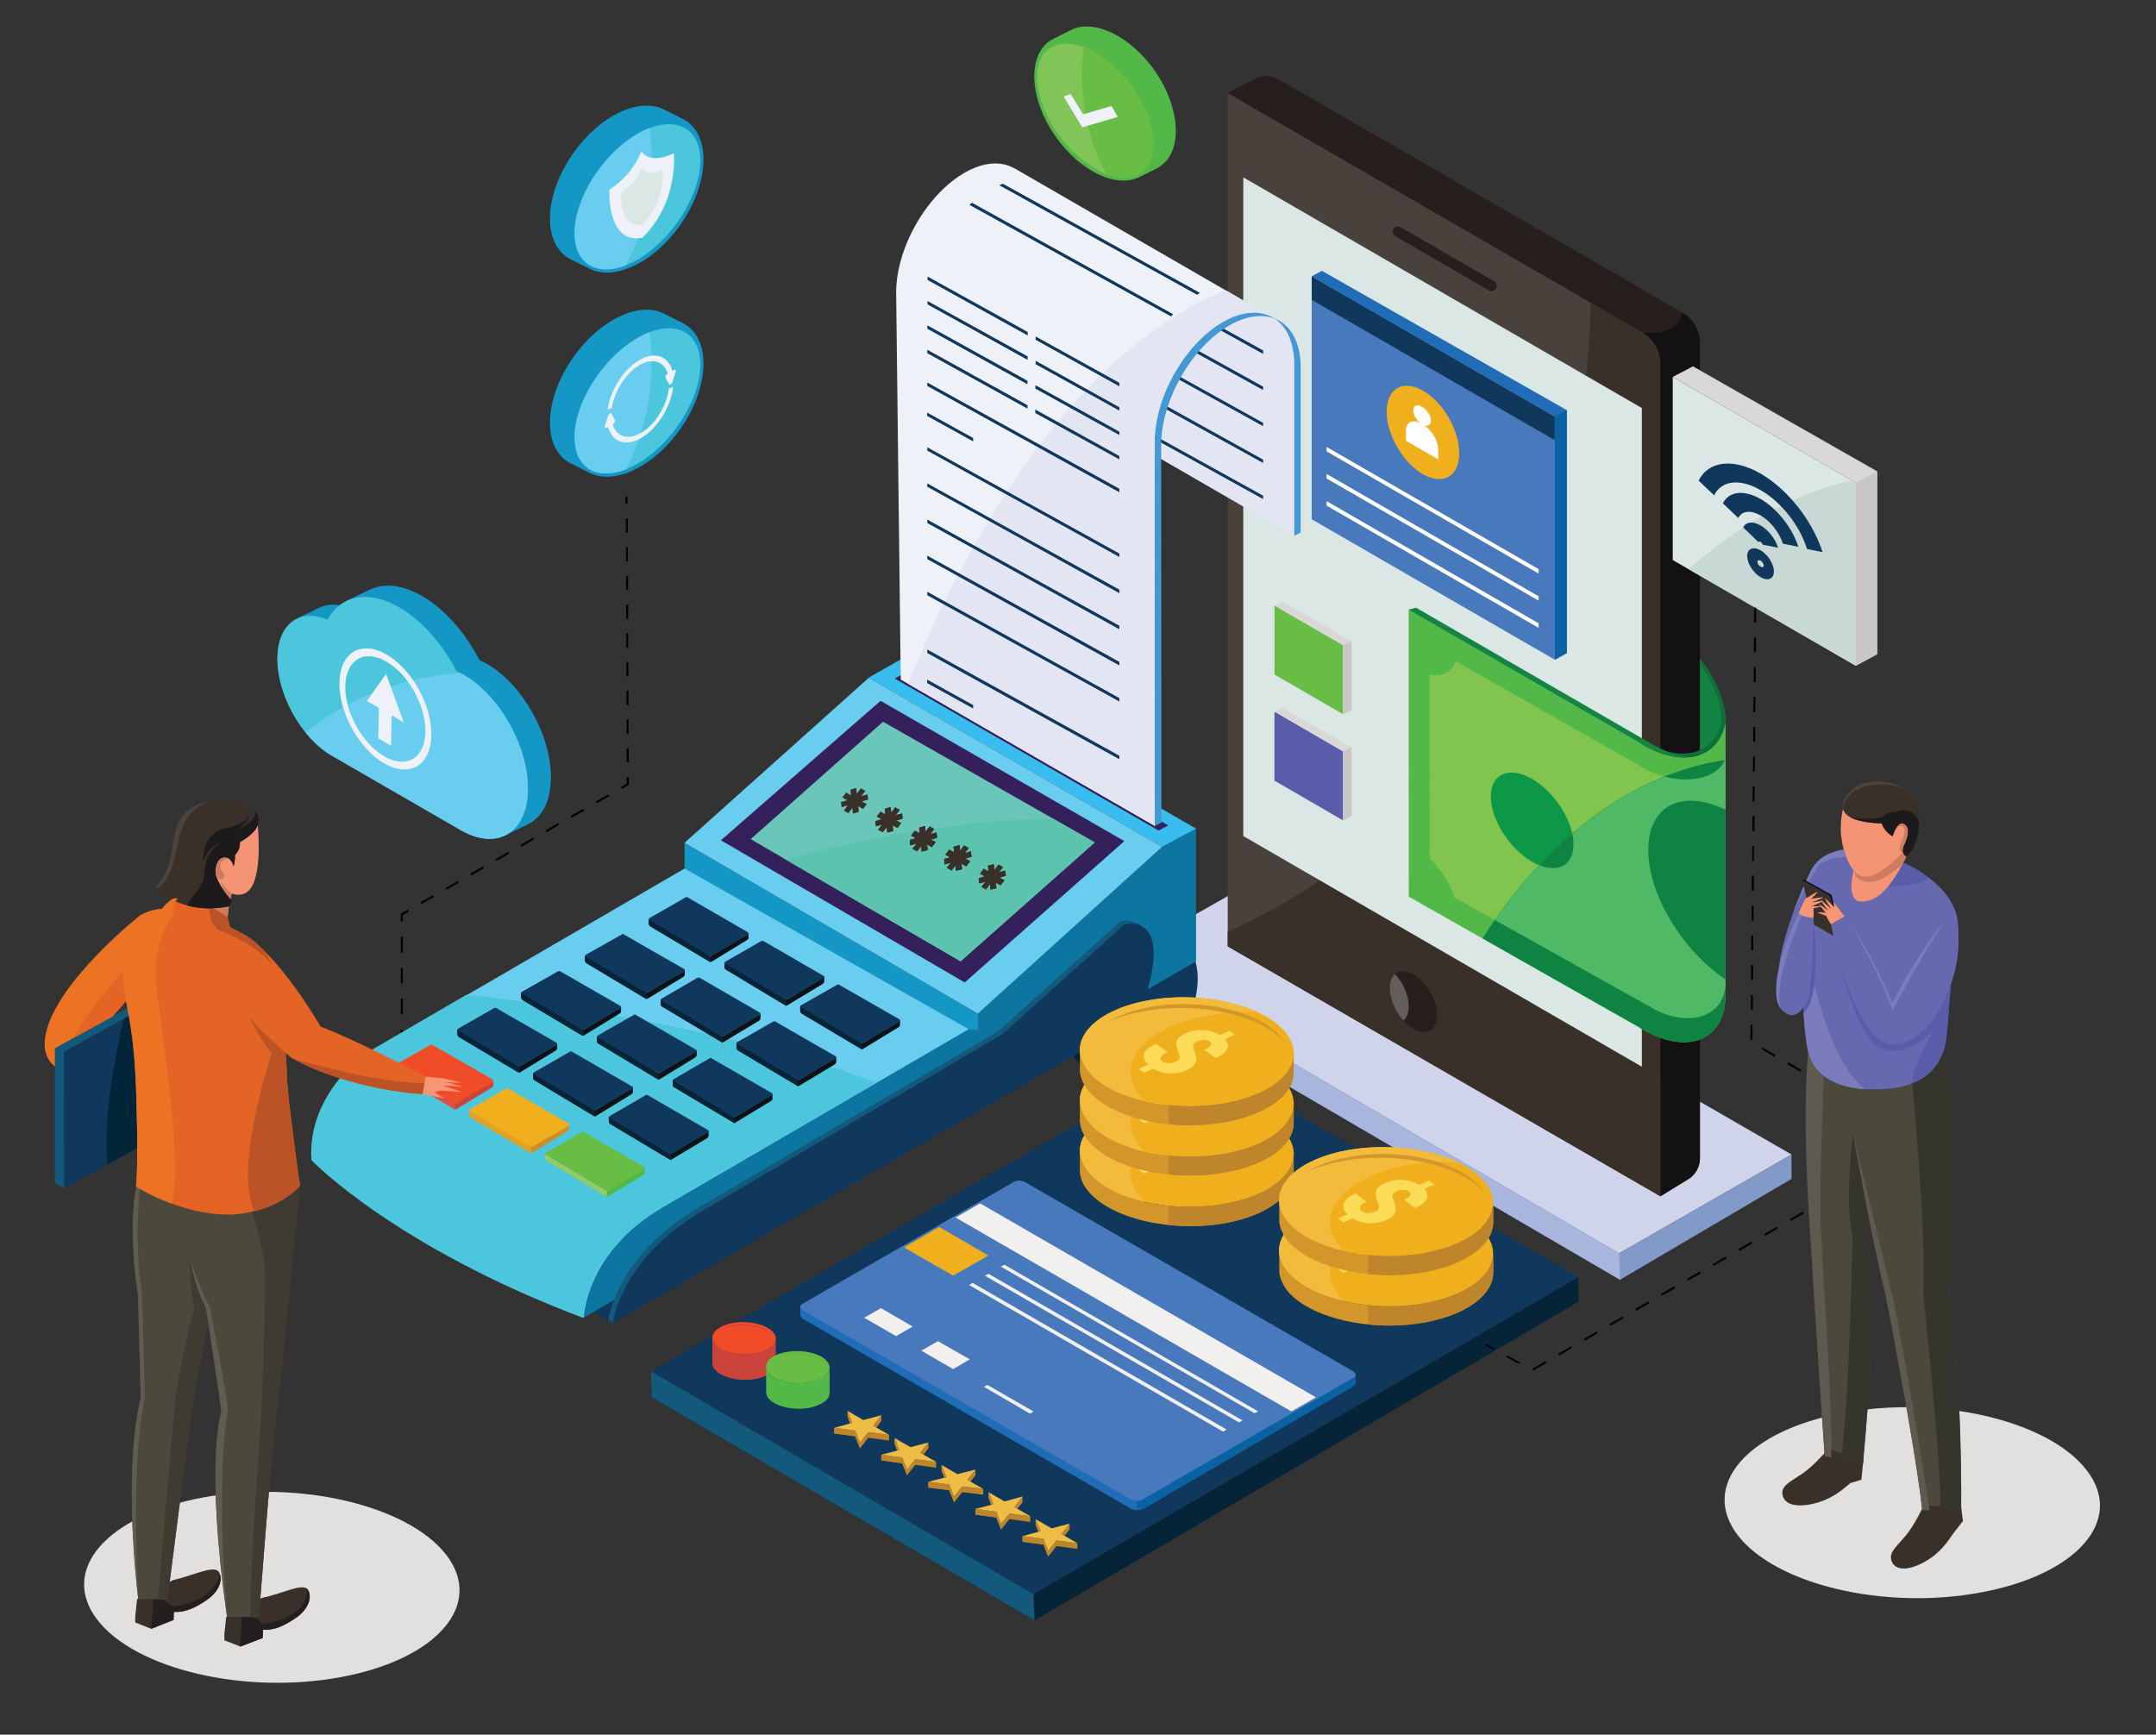 <svg xmlns="http://www.w3.org/2000/svg" xmlns:xlink="http://www.w3.org/1999/xlink" id="Layer_1" x="0px" y="0px" width="556.035px" height="447.414px" viewBox="0 0 556.035 447.414" xml:space="preserve"><rect x="0" y="0" width="556.035" height="447.414" fill="#333333" stroke="none"/><g>	<path fill="#E1E0DF" d="M115.112,401.067c9.817,12.782-2.348,26.903-27.209,31.5c-24.863,4.603-52.979-2.017-62.813-14.802  c-9.829-12.783,2.353-26.859,27.21-31.523C77.16,381.625,105.281,388.282,115.112,401.067z"></path>	<path fill="#E1E0DF" d="M538.171,379.213c9.848,12.787-2.356,26.873-27.213,31.502c-24.847,4.666-52.974-1.957-62.8-14.755  c-9.787-12.824,2.352-26.955,27.204-31.53C500.22,359.784,528.347,366.426,538.171,379.213z"></path>	<g>					<rect x="160.67" y="128.77" transform="matrix(0.003 1 -1 0.003 290.129 -33.022)" fill="#010101" width="1.92" height="0.529"></rect>		<path fill="#010101" d="M161.634,196.646l-0.008-3.681h0.51l0.025,3.681H161.634z M161.614,189.253l-0.029-3.712l0.506-0.007   l0.014,3.719H161.614z M161.562,181.855l-0.006-3.713l0.526-0.007l0.004,3.72H161.562z M161.546,174.456l-0.008-3.737h0.515   l0.022,3.732L161.546,174.456z M161.527,167.057l-0.02-3.736l0.497-0.001l0.013,3.732L161.527,167.057z M161.493,159.621   l-0.02-3.696h0.521l0.007,3.696H161.493z M161.457,152.206l-0.01-3.681l0.521-0.001l0.02,3.675L161.457,152.206z M161.439,144.807   l-0.007-3.687l0.493-0.006l0.01,3.686L161.439,144.807z M161.422,137.393l-0.028-3.673l0.513-0.003l0.01,3.675L161.422,137.393z"></path>		<path fill="#010101" d="M160.368,203.496l-0.266-0.459l1.536-0.913l-0.001-1.732l0.531-0.002l0.002,1.917   c0,0.092-0.063,0.152-0.144,0.189L160.368,203.496z"></path>		<path fill="#010101" d="M108.661,233.189l-0.267-0.43l3.228-1.826l0.261,0.408L108.661,233.189z M115.125,229.473l-0.262-0.383   l3.223-1.909l0.263,0.467L115.125,229.473z M121.58,225.819l-0.252-0.488l3.229-1.883l0.266,0.447L121.58,225.819z    M128.04,222.041l-0.252-0.435l3.245-1.856l0.249,0.454L128.04,222.041z M134.508,218.352l-0.255-0.429l3.248-1.891l0.231,0.434   L134.508,218.352z M140.979,214.638l-0.257-0.461l3.231-1.867l0.246,0.43L140.979,214.638z M147.449,210.89l-0.251-0.434   l3.213-1.844l0.262,0.452L147.449,210.89z M153.907,207.165l-0.249-0.434l3.223-1.868l0.271,0.461L153.907,207.165z"></path>		<path fill="#010101" d="M103.884,237.693h-0.515v-1.828c0-0.183,0.057-0.183,0.131-0.288l1.667-0.965l0.251,0.515l-1.535,0.854   V237.693z"></path>		<path fill="#010101" d="M103.884,261.616h-0.515v-4.018h0.515V261.616z M103.884,253.591h-0.515v-3.929h0.515V253.591z    M103.884,245.725h-0.515v-4.016h0.515V245.725z"></path>		<rect x="103.369" y="265.602" fill="#010101" width="0.515" height="1.86"></rect>	</g>	<g>		<polygon fill="#D0D4EB" points="417.557,323.275 462.04,297.776 331.654,222.577 287.75,247.557   "></polygon>		<polygon fill="#829AC8" points="462.04,297.776 417.557,323.275 287.75,247.557 287.916,254.217 417.805,330.075 462.04,304.059      "></polygon>		<polygon fill="#A8B6DD" points="417.557,323.275 417.805,330.075 287.916,254.217 287.75,247.557   "></polygon>	</g>	<g>		<polygon fill="#10375C" points="266.546,411.172 407.072,329.405 308.342,272.218 167.901,353.677   "></polygon>		<polygon fill="#062437" points="407.072,329.405 266.546,411.172 167.901,353.677 168.038,360.353 266.817,417.941    407.072,335.764   "></polygon>		<polygon fill="#13597C" points="266.546,411.172 266.817,417.941 168.038,360.353 167.901,353.677   "></polygon>	</g>	<g>		<g>			<path fill="#49413B" d="M428.215,308.551l-111.587-64.468V23.998L423.64,85.793c2.786,1.644,4.575,4.66,4.575,7.949V308.551z"></path>			<path fill="#39302A" d="M428.215,93.746c0-3.29-1.789-6.309-4.575-7.952l-13.351-7.722    c-1.206,41.493-13.122,126.06-93.661,162.252v3.758l111.587,64.468V93.746z"></path>			<polygon fill="#DBE7E5" points="423.434,275.13 320.648,215.638 320.648,45.738 423.434,105.246    "></polygon>			<g>				<path fill="#261F1D" d="M384.027,74.923l-24.117-13.98c-0.398-0.25-0.729-0.698-0.729-1.174l0,0     c0-1.032,1.177-1.692,2.034-1.173l24.166,13.976c0.462,0.253,0.655,0.705,0.655,1.173l0,0     C386.037,74.775,384.934,75.437,384.027,74.923z"></path>			</g>			<path fill="#261F1D" d="M316.628,24.003l6.941-3.669c1.928-1.01,4.249-0.961,6.178,0.131l104.087,60.109    c2.782,1.64,4.579,4.666,4.579,7.956v210.22c0,2.233-1.193,4.314-3.071,5.418l-7.127,4.383V93.745c0-3.29-1.789-6.308-4.573-7.95    L316.628,24.003z"></path>			<path fill="#261F1D" d="M360.24,260.881c2.35,4.057,6.185,6.267,8.589,4.934c2.398-1.443,2.403-5.844,0.027-9.996    c-2.377-4.063-6.258-6.27-8.603-4.942C357.873,252.301,357.851,256.684,360.24,260.881z"></path>			<path fill="#645E5B" d="M361.922,263.258c1.988-1.644,1.826-5.84-0.371-9.671c-0.549-0.862-1.162-1.651-1.813-2.382    c-1.842,1.646-1.744,5.844,0.501,9.676C360.672,261.746,361.308,262.527,361.922,263.258z"></path>			<path fill="#141112" d="M423.642,85.795c2.784,1.642,4.573,4.66,4.573,7.95v214.806l7.127-4.383    c1.878-1.104,3.071-3.184,3.071-5.414V88.53c0-3.29-1.797-6.316-4.579-7.956C432.786,87.065,423.642,85.795,423.642,85.795z"></path>		</g>	</g>	<g>		<g>			<path fill="#10375C" d="M304.331,242.622c-0.302-0.183-0.667-0.365-1.032-0.487l0,0l-0.08-0.061c-0.008,0-0.017,0-0.025,0    l-4.297-1.649h-0.004c-5.818-2.368-14.362,2.574-19.563,11.695c-5.55,9.498-5.294,20.063,0.55,23.375    c0.27,0.182,0.554,0.355,0.868,0.408l0,0l0.228,0.138c0.014,0.001,0.054,0.001,0.085,0.001l4.364,1.725l0,0    c5.877,2.224,14.295-2.813,19.486-11.768C310.419,256.501,310.212,245.956,304.331,242.622z"></path>			<path fill="#10375C" d="M306.036,263.808l-27.96-9.315c-4.2,8.84-3.558,17.896,1.803,21.003c0.27,0.182,0.554,0.355,0.868,0.408    l0,0l0.228,0.138c0.014,0.001,0.054,0.001,0.085,0.001l4.364,1.725l0,0c5.877,2.224,14.295-2.813,19.486-11.768    C305.305,265.269,305.68,264.538,306.036,263.808z"></path>			<path fill="#062437" d="M287.407,278.233c-5.728-3.455-5.934-13.88-0.505-23.376c4.71-8.035,11.835-12.783,17.496-12.151    c-0.004-0.056-0.004-0.084-0.067-0.084c-0.302-0.183-0.667-0.365-1.032-0.487l0,0l-0.08-0.061c-0.008,0-0.017,0-0.025,0    l-4.297-1.649h-0.004c-5.818-2.368-14.362,2.574-19.563,11.695c-5.55,9.498-5.294,20.063,0.55,23.375    c0.27,0.182,0.554,0.355,0.868,0.408l0,0l0.228,0.138c0.014,0.001,0.054,0.001,0.085,0.001l4.364,1.725l0,0    C286.11,278.052,286.739,278.193,287.407,278.233z"></path>		</g>		<polygon fill="#0C75A0" points="308.466,213.724 308.466,247.951 252.208,280.54 252.208,261.432 299.718,218.414   "></polygon>		<polygon fill="#1597C5" points="252.208,261.432 176.55,217.376 176.55,236.832 252.208,280.54   "></polygon>		<polygon fill="#39BDEE" points="308.466,213.724 232.579,169.921 223.995,174.802 299.718,218.414   "></polygon>		<polygon fill="#34205A" points="301.288,212.898 233.218,173.642 230.751,175.008 298.792,214.219   "></polygon>		<polygon fill="#69CDEF" points="299.718,218.414 224.046,174.827 176.55,217.376 252.208,261.432   "></polygon>		<polygon fill="#34205A" points="289.969,216.942 227.102,180.759 185.926,216.733 248.802,253.396   "></polygon>		<polygon fill="#69C6B9" points="193.598,216.431 247.735,247.951 282.339,217.282 227.74,186.149   "></polygon>		<path fill="#5CC3AE" d="M202.544,221.664l45.19,26.287l34.604-30.669l-11.044-6.297   C242.598,211.699,215.413,218.107,202.544,221.664z"></path>		<polygon fill="#0C75A0" points="150.527,339.89 252.208,280.54 252.208,265.669 249.834,265.449 151.486,306.359   "></polygon>		<path fill="#69CDEF" d="M176.55,224.013l-82.298,47.828c0,0-14.97,10.604-13.748,27.406c0,0,21.367,22.272,70.024,40.643   c0,0,0.457-17.083,20.771-28.729l78.537-45.712L176.55,224.013z"></path>		<path fill="#10375C" d="M153.121,338.388l4.926,2.862c0,0,0.302-2.821,2.21-7.038L153.121,338.388z"></path>		<path fill="#13597C" d="M288.868,237.691l-31.452,28.301l-76.704,45.167c-21.946,12.552-23.831,29.385-23.831,29.385l1.166,0.706   l1.318-2.126l132.878-77.143C303.17,233.674,288.868,237.691,288.868,237.691z"></path>		<path fill="#10375C" d="M158.046,341.25c0,0,1.855-16.809,23.834-29.366l76.675-45.186l31.413-28.276c0,0,14.395-4.018,3.47,24.29   L158.046,341.25z"></path>		<path fill="#4CC6DD" d="M120.329,256.552l-26.252,15.289c0,0-14.979,10.604-13.749,27.406c0,0,21.355,22.272,70.032,40.643   c0,0,0.467-17.083,20.764-28.729l54.852-31.929C191.95,266.359,148.862,259.788,120.329,256.552z"></path>		<g>			<g>				<path fill="#0B1317" d="M193.051,240.778l-9.604,5.725c-0.138,0.1-0.29,0.1-0.437,0.001l-15.708-9.36l0.019,1.096     c0.011,0.198,0.158,0.548,0.419,0.706l15.327,9.131c0.117,0.036,0.292,0.034,0.402-0.004l9.21-5.633     c0.25-0.182,0.372-0.365,0.372-0.688V240.778z"></path>				<path fill="#10375C" d="M183.439,246.538l9.422-5.39c0.272-0.17,0.272-0.582,0-0.718l-15.58-9.005     c-0.123-0.089-0.262-0.09-0.4,0l-9.358,5.353c-0.273,0.183-0.277,0.548-0.005,0.729l15.521,9.027     C183.167,246.615,183.294,246.615,183.439,246.538z"></path>				<path fill="#062437" d="M167.74,238.945l15.327,9.131c0.05,0.026,0.119,0.026,0.204,0.026v-1.522c-0.088,0-0.179,0-0.261-0.076     l-15.708-9.36l0.019,1.096C167.332,238.438,167.479,238.787,167.74,238.945z"></path>			</g>			<g>				<path fill="#0B1317" d="M212.584,251.998l-9.595,5.781c-0.152,0.072-0.293,0.072-0.448,0l-15.705-9.371l0.021,1.096     c0.009,0.24,0.16,0.487,0.404,0.605l15.314,9.216c0.142,0.095,0.309,0.093,0.419-0.004l9.219-5.56     c0.236-0.181,0.37-0.398,0.37-0.73V251.998z"></path>				<path fill="#10375C" d="M202.965,257.779l9.436-5.479c0.269-0.144,0.269-0.484,0-0.607l-15.6-9.03     c-0.109-0.041-0.28-0.041-0.381-0.001l-9.396,5.404c-0.236,0.118-0.24,0.573-0.001,0.7l15.521,9.013     C202.707,257.864,202.83,257.865,202.965,257.779z"></path>				<path fill="#062437" d="M187.261,250.109l15.314,9.216c0.056,0.083,0.144,0.083,0.227,0.083v-1.625     c-0.084,0.009-0.174-0.004-0.261-0.004l-15.705-9.371l0.021,1.096C186.867,249.744,187.018,249.991,187.261,250.109z"></path>			</g>			<g>				<path fill="#0B1317" d="M232.123,263.258l-9.614,5.809c-0.156,0.035-0.314,0.035-0.43,0.001l-15.704-9.436v1.069     c0,0.305,0.175,0.55,0.406,0.73l15.334,9.131c0.144,0.112,0.31,0.11,0.42,0l9.22-5.623c0.232-0.119,0.369-0.401,0.369-0.625     V263.258z"></path>				<path fill="#10375C" d="M222.5,269.098l9.436-5.475c0.276-0.181,0.276-0.546,0-0.73l-15.61-8.946     c-0.092-0.046-0.268-0.047-0.367,0l-9.398,5.366c-0.267,0.122-0.267,0.478-0.002,0.658l15.521,9.125     C222.199,269.102,222.352,269.102,222.5,269.098z"></path>				<path fill="#062437" d="M206.781,261.432l15.334,9.131c0.055,0.008,0.146,0.057,0.229,0.056v-1.517     c-0.089,0-0.178,0-0.265-0.034l-15.704-9.436v1.069C206.375,261.006,206.55,261.251,206.781,261.432z"></path>			</g>			<g>				<path fill="#0B1317" d="M176.607,250.288l-9.605,5.695c-0.151,0.154-0.3,0.154-0.437,0.001l-15.706-9.345l0.013,1.098     c0.005,0.298,0.164,0.546,0.398,0.704l15.313,9.157c0.15,0.001,0.309,0.001,0.433,0l9.212-5.638     c0.228-0.109,0.378-0.391,0.378-0.708V250.288z"></path>				<path fill="#10375C" d="M166.973,256.018l9.448-5.39c0.263-0.153,0.264-0.519,0-0.699l-15.601-8.95     c-0.111-0.163-0.278-0.163-0.377,0l-9.396,5.296c-0.252,0.183-0.256,0.548-0.001,0.73l15.521,9.01     C166.715,256.138,166.847,256.138,166.973,256.018z"></path>				<path fill="#062437" d="M151.271,248.441l15.313,9.157c0.07,0,0.156,0,0.23,0v-1.479c-0.082,0.014-0.167-0.009-0.25-0.135     l-15.706-9.345l0.013,1.098C150.877,248.034,151.037,248.283,151.271,248.441z"></path>			</g>			<g>				<path fill="#0B1317" d="M196.146,261.507l-9.629,5.769c-0.141,0.056-0.309,0.057-0.418,0l-15.704-9.348l0.003,1.056     c0.001,0.257,0.166,0.534,0.39,0.648l15.333,9.173c0.151,0.116,0.309,0.116,0.435-0.005l9.211-5.542     c0.223-0.181,0.378-0.407,0.378-0.73V261.507z"></path>				<path fill="#10375C" d="M186.504,267.279l9.447-5.429c0.275-0.106,0.275-0.555,0-0.678l-15.602-9.03     c-0.099-0.022-0.269-0.022-0.373-0.001l-9.393,5.457c-0.269,0.179-0.27,0.521-0.001,0.646l15.521,9.032     C186.211,267.345,186.375,267.346,186.504,267.279z"></path>				<path fill="#062437" d="M170.789,259.632l15.333,9.172c0.073,0.107,0.159,0.117,0.233,0.117v-1.64     c-0.087,0.002-0.176,0-0.255-0.006l-15.704-9.348l0.003,1.056C170.399,259.24,170.564,259.518,170.789,259.632z"></path>			</g>			<g>				<path fill="#0B1317" d="M215.676,272.754l-9.647,5.792c-0.112,0.054-0.29,0.056-0.388,0.001l-15.712-9.409l0.008,1.094     c0.001,0.331,0.167,0.516,0.386,0.696l15.323,9.137c0.16,0.089,0.283,0.087,0.453,0l9.2-5.541     c0.209-0.126,0.379-0.462,0.379-0.687V272.754z"></path>				<path fill="#10375C" d="M206.011,278.58l9.478-5.46c0.24-0.182,0.24-0.547,0-0.697l-15.599-8.98     c-0.118-0.063-0.273-0.063-0.387,0l-9.382,5.35c-0.273,0.131-0.273,0.577,0,0.687l15.522,9.099     C205.744,278.604,205.916,278.604,206.011,278.58z"></path>				<path fill="#062437" d="M190.322,270.928l15.323,9.137c0.087,0.021,0.165,0.034,0.222,0.034V278.6c-0.066,0-0.146,0-0.227-0.053     l-15.712-9.409l0.008,1.094C189.938,270.563,190.103,270.747,190.322,270.928z"></path>			</g>			<g>				<path fill="#0B1317" d="M160.165,259.79l-9.64,5.777c-0.128,0.066-0.296,0.066-0.411,0l-15.7-9.43l0.004,1.096     c0.001,0.281,0.157,0.546,0.388,0.697l15.332,9.164c0.145,0.053,0.298,0.053,0.435,0l9.204-5.653     c0.227-0.11,0.388-0.375,0.388-0.613V259.79z"></path>				<path fill="#10375C" d="M150.514,265.567l9.45-5.422c0.271-0.175,0.271-0.54,0-0.721l-15.595-8.95     c-0.107-0.076-0.268-0.076-0.379,0l-9.386,5.339c-0.267,0.14-0.267,0.505-0.002,0.689l15.522,9.064     C150.232,265.634,150.394,265.634,150.514,265.567z"></path>				<path fill="#062437" d="M134.806,257.931l15.332,9.164c0.075,0.002,0.156,0.037,0.224,0.037v-1.533     c-0.084,0.021-0.173-0.009-0.248-0.031l-15.7-9.43l0.004,1.096C134.42,257.515,134.576,257.779,134.806,257.931z"></path>			</g>			<g>				<path fill="#0B1317" d="M179.689,270.987l-9.644,5.785c-0.108,0.122-0.285,0.122-0.389,0l-15.716-9.313l0.015,1.077     c0.003,0.22,0.157,0.53,0.384,0.633l15.327,9.207c0.144,0.042,0.285,0.042,0.446-0.004l9.191-5.619     c0.226-0.174,0.387-0.398,0.387-0.73V270.987z"></path>				<path fill="#10375C" d="M170.035,276.773l9.46-5.416c0.243-0.123,0.243-0.486,0-0.62l-15.586-8.997     c-0.13-0.124-0.275-0.124-0.399-0.002l-9.372,5.356c-0.271,0.166-0.271,0.546-0.001,0.683l15.524,8.996     C169.766,276.895,169.936,276.895,170.035,276.773z"></path>				<path fill="#062437" d="M154.339,269.17l15.327,9.207c0.083,0.018,0.153,0.04,0.209,0.04v-1.568     c-0.069,0.021-0.148-0.01-0.219-0.076l-15.716-9.313l0.015,1.077C153.958,268.757,154.112,269.067,154.339,269.17z"></path>			</g>			<g>				<path fill="#0B1317" d="M199.227,282.254l-9.646,5.84c-0.108,0.004-0.282,0.004-0.41,0l-15.69-9.476l0.015,1.094     c0.002,0.348,0.139,0.533,0.371,0.714l15.34,9.135c0.106,0.169,0.279,0.169,0.41,0l9.19-5.557     c0.262-0.116,0.421-0.424,0.421-0.656V282.254z"></path>				<path fill="#10375C" d="M189.574,288.094l9.449-5.477c0.239-0.181,0.239-0.546,0-0.716l-15.583-8.963c-0.142,0-0.269,0-0.394,0     l-9.375,5.435c-0.261,0.13-0.262,0.477-0.003,0.604l15.521,9.117C189.301,288.1,189.471,288.1,189.574,288.094z"></path>				<path fill="#062437" d="M173.866,280.426l15.34,9.135c0.067,0.082,0.123,0.135,0.191,0.135v-1.6c-0.089,0-0.169,0-0.227-0.002     l-15.69-9.476l0.015,1.094C173.497,280.06,173.633,280.245,173.866,280.426z"></path>			</g>			<g>				<path fill="#0B1317" d="M143.702,269.286l-9.637,5.774c-0.109,0.069-0.285,0.069-0.399,0.001l-15.713-9.409l0.02,1.077     c0.004,0.323,0.148,0.546,0.388,0.73l15.326,9.131c0.132,0.077,0.287,0.075,0.434,0l9.19-5.625     c0.238-0.093,0.392-0.403,0.392-0.658V269.286z"></path>				<path fill="#10375C" d="M134.055,275.095l9.448-5.443c0.253-0.185,0.253-0.55,0-0.73l-15.577-8.95     c-0.136-0.077-0.274-0.077-0.407,0l-9.363,5.336c-0.271,0.143-0.271,0.508-0.002,0.692l15.524,9.093     C133.787,275.13,133.95,275.13,134.055,275.095z"></path>				<path fill="#062437" d="M118.36,267.46l15.326,9.131c0.075,0,0.141,0.021,0.206,0.021v-1.482c-0.078,0-0.159,0-0.227-0.068     l-15.713-9.409l0.02,1.077C117.976,267.053,118.121,267.275,118.36,267.46z"></path>			</g>			<g>				<path fill="#0B1317" d="M163.234,280.584l-9.631,5.688c-0.119,0.137-0.283,0.138-0.423,0l-15.691-9.32l0.02,1.096     c0.001,0.199,0.136,0.501,0.377,0.604l15.34,9.231c0.107,0.033,0.281,0.033,0.402-0.004l9.2-5.626     c0.261-0.181,0.408-0.366,0.408-0.698V280.584z"></path>				<path fill="#10375C" d="M153.594,286.271l9.434-5.427c0.255-0.124,0.255-0.472,0-0.606l-15.577-9.018     c-0.137-0.106-0.271-0.106-0.4-0.002l-9.37,5.372c-0.254,0.182-0.256,0.547-0.004,0.724l15.521,8.957     C153.321,286.422,153.481,286.423,153.594,286.271z"></path>				<path fill="#062437" d="M137.885,278.65l15.34,9.231c0.057,0.033,0.119,0.033,0.195,0.033v-1.587     c-0.089,0.021-0.172-0.01-0.24-0.057l-15.691-9.32l0.02,1.096C137.509,278.246,137.644,278.547,137.885,278.65z"></path>			</g>			<g>				<path fill="#0B1317" d="M182.752,291.75l-9.621,5.841c-0.129,0.013-0.284,0.013-0.432,0l-15.701-9.376l0.019,0.997     c0.008,0.345,0.147,0.586,0.409,0.714l15.335,9.153c0.108,0.146,0.282,0.146,0.4,0l9.204-5.524     c0.26-0.163,0.387-0.495,0.387-0.713V291.75z"></path>				<path fill="#10375C" d="M173.131,297.594l9.416-5.477c0.272-0.153,0.273-0.55,0.001-0.675l-15.573-9.006     c-0.127-0.004-0.256-0.004-0.407,0l-9.349,5.433c-0.272,0.12-0.273,0.487-0.004,0.612l15.52,9.112     C172.854,297.604,172.987,297.604,173.131,297.594z"></path>				<path fill="#062437" d="M157.426,289.926l15.335,9.153c0.054,0.043,0.117,0.097,0.196,0.096V297.6     c-0.088,0.002-0.18,0-0.257-0.009l-15.701-9.376l0.019,0.997C157.025,289.557,157.165,289.797,157.426,289.926z"></path>			</g>			<g>				<path fill="#CB433A" d="M127.242,278.784l-9.622,5.761c-0.126,0.083-0.284,0.083-0.425,0l-15.697-9.408l0.019,1.094     c0.003,0.354,0.144,0.542,0.387,0.726l15.334,9.133c0.116,0.063,0.286,0.062,0.406,0l9.205-5.572     c0.258-0.108,0.394-0.438,0.394-0.657V278.784z"></path>				<path fill="#F04C28" d="M117.611,284.573l9.434-5.424c0.26-0.185,0.26-0.55,0-0.728l-15.583-8.955     c-0.13-0.076-0.271-0.076-0.394,0l-9.376,5.323c-0.252,0.156-0.254,0.573-0.003,0.707l15.521,9.074     C117.34,284.628,117.49,284.628,117.611,284.573z"></path>				<path fill="#DF4E3F" d="M101.904,276.956l15.334,9.133c0.053,0.053,0.124,0.055,0.2,0.055v-1.516c-0.086,0-0.171,0-0.243-0.083     l-15.697-9.408l0.018,1.094C101.521,276.584,101.661,276.772,101.904,276.956z"></path>			</g>			<g>				<path fill="#CC8D2A" d="M146.768,290.064l-9.616,5.725c-0.14,0.108-0.292,0.108-0.432,0.002l-15.701-9.337l0.012,1.084     c0.006,0.2,0.154,0.556,0.41,0.71l15.332,9.129c0.118,0.034,0.29,0.034,0.407,0l9.207-5.629     c0.252-0.181,0.382-0.367,0.382-0.711V290.064z"></path>				<path fill="#F0B01D" d="M137.144,295.823l9.423-5.39c0.273-0.148,0.273-0.58,0-0.701l-15.583-9.014     c-0.115-0.097-0.258-0.097-0.393,0l-9.364,5.37c-0.267,0.181-0.269,0.546-0.004,0.713l15.519,9.019     C136.867,295.905,137.002,295.905,137.144,295.823z"></path>				<path fill="#E1A226" d="M121.44,288.248l15.332,9.129c0.052,0.034,0.125,0.034,0.203,0.034v-1.521c-0.088,0-0.176,0-0.256-0.1     l-15.701-9.337l0.012,1.084C121.037,287.738,121.185,288.094,121.44,288.248z"></path>			</g>			<g>				<path fill="#52B848" d="M166.291,301.284l-9.604,5.805c-0.144,0.049-0.291,0.049-0.435,0l-15.706-9.395l0.018,1.095     c0.004,0.266,0.156,0.487,0.404,0.633l15.309,9.189c0.143,0.103,0.307,0.103,0.428-0.005l9.211-5.54     c0.233-0.177,0.374-0.41,0.374-0.725V301.284z"></path>				<path fill="#68BD45" d="M156.666,307.089l9.44-5.478c0.265-0.165,0.265-0.509,0-0.633l-15.591-9.029     c-0.121-0.021-0.281-0.021-0.39-0.001l-9.385,5.427c-0.252,0.104-0.255,0.551-0.002,0.677l15.522,9.037     C156.405,307.15,156.537,307.151,156.666,307.089z"></path>				<path fill="#92CA6D" d="M140.969,299.422l15.309,9.189c0.064,0.084,0.146,0.09,0.228,0.09v-1.605     c-0.084,0.004-0.171-0.004-0.253-0.007l-15.706-9.395l0.018,1.095C140.57,299.055,140.722,299.276,140.969,299.422z"></path>			</g>		</g>	</g>	<g>		<path fill="#E2E5F4" d="M333.798,94.006c-0.002-11.671-8.084-16.669-18.062-11.149c-0.263,0.162-0.568,0.375-0.934,0.552   l-46.612-26.904l0.172,43.894l65.433,37.809V94.365v-0.002C333.796,94.235,333.798,94.116,333.798,94.006z"></path>		<path fill="#E3E5F2" d="M333.796,138.208V94.365v-0.002c0-0.128,0.002-0.248,0.002-0.357   c-0.002-11.671-8.084-16.669-18.062-11.149c-0.263,0.162-0.568,0.375-0.934,0.552l-0.73-0.448   c-12.235,8.249-18.909,22.573-21.918,31.159L333.796,138.208z"></path>		<polygon fill="#10375C" points="276.258,63.877 325.761,91.279 325.761,90.394 276.266,62.987   "></polygon>		<polygon fill="#10375C" points="276.258,73.193 325.761,100.599 325.761,99.726 276.266,72.305   "></polygon>		<polygon fill="#10375C" points="276.258,92.002 325.761,119.411 325.761,118.547 276.266,91.11   "></polygon>		<polygon fill="#10375C" points="276.258,101.326 325.761,128.722 325.761,127.861 276.266,100.441   "></polygon>		<polygon fill="#10375C" points="276.258,82.508 325.761,109.923 325.761,109.065 276.266,81.619   "></polygon>		<path fill="#EFF1F9" d="M261.882,43.551c-0.083-0.032-0.098-0.044-0.178-0.072l-0.317-0.201l-0.04,0.017   c-3.201-1.757-7.504-1.547-12.279,1.088c-9.922,5.516-17.954,19.423-17.95,31.095l1.183,99.804l65.542,37.75l-0.023-99.026   c-0.039-11.683,7.945-25.612,17.896-31.12c4.932-2.729,9.391-2.855,12.649-0.906l0.009-0.003L261.882,43.551z"></path>		<path fill="#E3E5F2" d="M328.366,81.98l0.009-0.003l-12.293-7.118c-44.957,18.063-72.472,77.869-81.859,101.52l63.621,36.654   l-0.023-99.026c-0.039-11.683,7.945-25.612,17.896-31.12C320.648,80.157,325.107,80.031,328.366,81.98z"></path>		<path fill="#10375C" d="M309.484,75.556l-50.828-28.159c-0.327,0.108-0.604,0.228-0.966,0.361l51.04,28.263   C308.958,75.856,309.188,75.685,309.484,75.556z"></path>		<path fill="#10375C" d="M302.568,81.045l-51.91-28.761c-0.184,0.186-0.422,0.359-0.641,0.548l52.001,28.787   C302.203,81.433,302.383,81.233,302.568,81.045z"></path>		<path fill="#4499D4" d="M328.375,81.977l-0.009,0.003c-3.258-1.949-7.718-1.823-12.649,0.906   c-9.951,5.508-17.936,19.437-17.896,31.12l0.023,99.026l1.687-0.864l-0.068-97.329c0-11.671,7.978-25.576,17.899-31.083   c4.93-2.721,9.433-2.88,12.678-0.908l0.002-0.007L328.375,81.977z"></path>		<g>			<path fill="#4499D4" d="M335.456,94.852c-0.017-6.661-2.602-11.13-6.772-12.714c3.111,2.048,5.113,6.147,5.115,11.869    c0,0.109-0.002,0.229-0.002,0.357v0.002v43.843l1.654-0.875V95.211l-0.006-0.001C335.445,95.099,335.456,94.969,335.456,94.852z"></path>		</g>		<g>			<polygon fill="#10375C" points="267.094,87.642 288.69,99.644 288.69,98.76 267.094,86.776    "></polygon>			<polygon fill="#10375C" points="239.22,72.207 265.04,86.524 265.048,85.634 239.228,71.336    "></polygon>			<polygon fill="#10375C" points="267.09,93.933 288.69,105.909 288.69,105.05 267.093,93.058    "></polygon>			<polygon fill="#10375C" points="239.206,78.507 265.022,92.819 265.022,91.922 239.207,77.637    "></polygon>			<polygon fill="#10375C" points="267.033,100.23 288.69,112.213 288.69,111.351 267.041,99.346    "></polygon>			<polygon fill="#10375C" points="239.163,84.794 264.991,99.115 264.993,98.221 239.171,83.908    "></polygon>			<polygon fill="#10375C" points="267,106.524 288.69,118.493 288.69,117.624 267,105.63    "></polygon>			<polygon fill="#10375C" points="239.148,99.553 288.69,126.968 288.69,126.067 239.148,98.67    "></polygon>			<polygon fill="#10375C" points="239.148,116.222 288.69,143.663 288.69,142.775 239.148,115.366    "></polygon>			<polygon fill="#10375C" points="239.148,125.544 288.69,152.994 288.69,152.091 239.148,124.684    "></polygon>			<polygon fill="#10375C" points="239.148,134.895 288.69,162.307 288.69,161.403 239.148,134.008    "></polygon>			<polygon fill="#10375C" points="239.148,144.212 288.69,171.629 288.69,170.718 239.148,143.323    "></polygon>			<polygon fill="#10375C" points="239.148,153.531 288.69,180.943 288.69,180.055 239.148,152.637    "></polygon>			<polygon fill="#10375C" points="239.153,91.095 264.991,105.396 264.991,104.513 239.153,90.208    "></polygon>			<polygon fill="#10375C" points="239.105,107.273 250.962,113.841 250.969,112.968 239.114,106.416    "></polygon>			<polygon fill="#10375C" points="239.148,168.434 288.69,195.827 288.69,194.928 239.148,167.525    "></polygon>			<polygon fill="#10375C" points="239.105,176.174 250.962,182.729 250.969,181.855 239.114,175.282    "></polygon>		</g>	</g>	<g>		<g>			<path fill="#D2962A" d="M333.615,297.229c0.367,5.78-6.253,11.14-17.365,13.192c-14.221,2.692-30.203-1.13-35.823-8.383    c-1.374-1.739-2.008-3.606-1.922-5.366l0,0v6.032l0.061,0.021c0.174,1.442,0.769,2.9,1.861,4.216    c5.62,7.283,21.603,11.108,35.823,8.488c10.787-2.047,17.363-7.224,17.371-12.723l0.019-0.002v-5.476H333.615z"></path>			<path fill="#F0B01D" d="M331.746,292.479c5.552,7.307-1.412,15.342-15.496,17.942c-14.221,2.692-30.203-1.13-35.823-8.383    c-5.594-7.33,1.353-15.343,15.498-17.96C310.055,281.469,326.126,285.176,331.746,292.479z"></path>			<path fill="#F2BB3C" d="M293.804,308.368c-6.397-8.238,1.468-17.442,17.678-20.453c4.226-0.73,8.586-1.053,12.818-0.909    c-7.488-3.474-18.429-4.779-28.376-2.928c-14.145,2.617-21.092,10.63-15.498,17.96c2.799,3.683,8.264,6.479,14.839,7.974    C294.711,309.464,294.205,308.928,293.804,308.368z"></path>			<path fill="#D2962A" d="M294.9,286.815c14.472-2.611,30.861,1.1,36.705,8.325c-0.184-0.286-0.365-0.638-0.615-0.863    c-5.414-7.299-21.024-11.11-34.815-8.411c-4.197,0.769-7.792,2.049-10.564,3.696C288.263,288.41,291.347,287.439,294.9,286.815z"></path>			<path fill="#BF852B" d="M316.25,310.421c-4.916,0.919-10.029,1.054-14.852,0.601v4.902c4.822,0.495,9.936,0.408,14.852-0.495    c10.787-2.047,17.363-7.224,17.371-12.723l0.019-0.002v-5.476h-0.024C333.982,303.009,327.362,308.368,316.25,310.421z"></path>		</g>		<g>			<path fill="#FCDB56" d="M302.935,299.968c0.729-0.279,1.094-0.552,1.265-0.913c0.104-0.359,0.081-0.734-0.171-1.283    c-0.185-0.547-0.369-1.1-0.55-1.635c-0.179-0.487-0.181-0.926-0.052-1.422c0.054-0.408,0.326-0.783,0.738-1.16    c0.409-0.44,0.968-0.762,1.864-1.13c1.324-0.623,2.797-0.857,4.367-0.698c1.505,0.025,2.938,0.472,4.173,1.243l2.555-1.047    l1.332,0.937l-2.559,1.096c0.732,0.899,0.991,1.809,0.563,2.672c-0.379,0.849-1.372,1.643-2.936,2.288l-2.922-2.172    c0.912-0.329,1.461-0.74,1.643-1.048c0.222-0.416,0.182-0.669-0.325-1.023c-0.35-0.282-0.771-0.398-1.317-0.423    c-0.549-0.032-1.137,0.058-1.766,0.297c-0.609,0.309-0.975,0.587-1.014,0.862c-0.143,0.359-0.143,0.795,0.098,1.335    c0.18,0.526,0.336,1.033,0.49,1.58c0.182,0.528,0.182,0.914,0.012,1.387c-0.012,0.44-0.322,0.85-0.738,1.28    c-0.367,0.387-0.918,0.797-1.813,1.093c-1.329,0.62-2.758,0.817-4.312,0.795c-1.549-0.121-2.829-0.536-4.1-1.267l-2.412,1.068    l-1.397-1.068l2.523-1.048c-1.098-0.966-1.463-1.92-1.098-2.917c0.367-0.903,1.454-1.708,3.108-2.429l2.908,2.155    c-0.901,0.403-1.482,0.769-1.694,1.171c-0.251,0.461-0.082,0.876,0.436,1.247c0.44,0.354,0.907,0.502,1.453,0.532    C301.837,300.324,302.383,300.156,302.935,299.968z"></path>		</g>	</g>	<g>		<g>			<path fill="#CB433A" d="M200.074,345.177c0.106,1.722-1.848,3.33-5.174,3.917c-4.195,0.756-8.963-0.361-10.615-2.517    c-0.394-0.541-0.565-1.073-0.561-1.533h0v6.795l0.003,0.018c0.078,0.451,0.257,0.884,0.558,1.255    c1.651,2.193,6.419,3.291,10.615,2.547c3.223-0.608,5.169-2.16,5.175-3.819h0.002v-6.662H200.074z"></path>			<path fill="#F04C28" d="M199.524,343.785c1.644,2.15-0.421,4.55-4.624,5.309c-4.195,0.756-8.963-0.361-10.615-2.517    c-1.656-2.133,0.393-4.521,4.603-5.333C193.102,340.496,197.861,341.607,199.524,343.785z"></path>			<path fill="#CB433A" d="M188.573,342.106c4.3-0.822,9.173,0.252,10.886,2.426c-0.03-0.073-0.11-0.181-0.159-0.215    c-1.604-2.175-6.252-3.271-10.348-2.528c-1.23,0.214-2.298,0.594-3.116,1.102C186.606,342.521,187.553,342.251,188.573,342.106z"></path>		</g>	</g>	<g>		<g>			<path fill="#52B848" d="M213.952,352.579c0.091,1.734-1.893,3.32-5.19,3.969c-4.206,0.767-8.952-0.331-10.608-2.522    c-0.387-0.539-0.595-1.088-0.56-1.629h-0.004v6.92h0.018c0.048,0.402,0.244,0.89,0.546,1.281    c1.656,2.159,6.402,3.287,10.608,2.507c3.203-0.646,5.188-2.142,5.19-3.788h0L213.952,352.579L213.952,352.579z"></path>			<path fill="#68BD45" d="M213.39,351.228c1.656,2.133-0.416,4.541-4.629,5.32c-4.206,0.767-8.952-0.331-10.608-2.522    c-1.645-2.187,0.394-4.566,4.606-5.301C206.968,347.949,211.713,349.046,213.39,351.228z"></path>			<path fill="#52B848" d="M202.447,349.477c4.293-0.752,9.146,0.357,10.872,2.529c-0.014-0.115-0.098-0.18-0.183-0.316    c-1.596-2.096-6.216-3.293-10.313-2.437c-1.231,0.202-2.296,0.587-3.118,1.104C200.477,350.008,201.384,349.698,202.447,349.477z    "></path>		</g>	</g>	<g>		<g>			<path fill="#52B848" d="M270.659,10.6c0.357-0.232,0.719-0.434,1.085-0.613l-0.024,0.002l0.084-0.052    c0-0.002,0.001-0.002,0.008-0.003l4.39-2.188l0.004,0.003c5.876-2.958,15.246,1.472,21.613,10.469    c6.578,9.522,7.307,20.543,1.476,24.606c-0.199,0.195-0.564,0.369-0.831,0.523l0.048-0.001l-0.278,0.124    c-0.038,0.011-0.049,0.023-0.049,0.031l-4.502,2.229l0,0c-5.911,2.839-15.179-1.597-21.452-10.529    C265.539,25.687,264.894,14.661,270.659,10.6z"></path>			<path fill="#81C457" d="M297.438,37.184c0,8.265-6.744,11.096-14.98,6.329c-8.278-4.777-14.998-15.342-14.998-23.618    c0-8.256,6.72-11.091,14.998-6.326C290.694,18.343,297.438,28.919,297.438,37.184z"></path>			<path fill="#68BD45" d="M297.438,37.184c0-8.265-6.744-18.841-14.98-23.614c-1.031-0.578-2.025-1.045-2.944-1.406    c-0.925,7.884-0.869,20.391,5.785,32.717C292.173,47.535,297.438,44.472,297.438,37.184z"></path>			<polygon fill="#EFF1F9" points="279.132,32.832 274.304,24.891 276.13,24.249 279.328,29.481 286.674,27.342 288.263,30.161        "></polygon>		</g>	</g>	<g>		<g>			<g>				<path fill="#1597C5" d="M177.157,83.968c-0.365-0.265-0.734-0.47-1.113-0.657l0.01,0.001l-0.122-0.072     c-0.006,0-0.009-0.001-0.012-0.002l-4.721-2.362h-0.002c-6.418-3.21-16.583,1.608-23.398,11.333     c-7.236,10.311-7.994,22.259-1.693,26.652c0.293,0.224,0.62,0.431,0.938,0.58l-0.019-0.002l0.269,0.143     c0.01,0.003,0.03,0.005,0.065,0.006l4.863,2.453l0,0c6.401,3.066,16.462-1.739,23.253-11.413     C182.7,100.312,183.451,88.365,177.157,83.968z"></path>				<path fill="#4CC6DD" d="M148.192,112.749c0,8.969,7.251,12.04,16.203,6.854c8.947-5.147,16.227-16.617,16.227-25.567     c0-8.959-7.28-12.016-16.227-6.852C155.444,92.368,148.192,103.802,148.192,112.749z"></path>				<path fill="#69CDEF" d="M148.192,112.749c0-8.947,7.251-20.381,16.203-25.564c1.091-0.639,2.17-1.13,3.198-1.519     c0.99,8.535,0.955,22.07-6.251,35.432C153.854,123.972,148.192,120.676,148.192,112.749z"></path>				<g>					<path fill="#EFF1F9" d="M156.03,109.737l0.781-2.49c0.014-0.013,0.043-0.055,0.054-0.082c0.007-0.015,0.014-0.082,0.028-0.095      c0.027-0.061,0.051-0.082,0.075-0.104c0.012-0.041,0.026-0.07,0.047-0.088c0.045-0.04,0.057-0.078,0.097-0.086      c0.029-0.014,0.039-0.056,0.042-0.074c0.001-0.004,0.004-0.005,0.01-0.007c0.052-0.005,0.074-0.017,0.092-0.055      c0.045-0.025,0.07-0.029,0.092-0.036c0.005-0.001,0.012-0.006,0.017-0.006c0.015-0.002,0.041-0.001,0.061-0.001      c0.013-0.003,0.047-0.009,0.091-0.004c0.005,0.002,0.017,0.005,0.059,0.009c0.026,0.005,0.034,0.008,0.046,0.013      c0.033,0.021,0.054,0.065,0.066,0.076c0.009,0.003,0.016,0.005,0.023,0.016l0.837,1.607c0.078,0.119,0.074,0.351-0.012,0.569      c-0.087,0.21-0.234,0.391-0.408,0.507l-0.106,0.048c0.964,3.184,3.871,4.128,7.219,2.263c3.638-2.082,6.705-6.919,7.256-11.487      l1.103-0.4c-0.64,5.255-4.144,10.811-8.341,13.189c-3.986,2.248-7.382,1.002-8.396-2.906l-0.373,0.226      c-0.174,0.105-0.343,0.083-0.434-0.044C155.967,110.177,155.96,109.984,156.03,109.737z"></path>					<path fill="#EFF1F9" d="M173.41,98.6c-0.005,0.049-0.027,0.08-0.074,0.111c-0.006,0.051-0.017,0.062-0.037,0.125      c-0.029,0.016-0.05,0.037-0.071,0.082c-0.017,0.026-0.052,0.049-0.092,0.082c-0.004,0.025-0.007,0.039-0.02,0.046      c-0.013,0.003-0.032,0.003-0.051,0.006c-0.02,0.02-0.029,0.06-0.093,0.075c-0.015,0.004-0.03,0.011-0.075,0.019      c-0.006,0.003-0.014,0.014-0.021,0.019c-0.014,0.011-0.02,0-0.032,0.008c-0.034,0.015-0.074,0.023-0.083,0.018      c-0.025-0.005-0.07-0.025-0.082-0.041c-0.005-0.009-0.028-0.013-0.076-0.019c-0.01-0.004-0.015-0.022-0.022-0.069      c-0.01-0.007-0.04-0.011-0.051-0.019l-0.849-1.573c-0.077-0.154-0.056-0.354,0.032-0.592c0.073-0.214,0.234-0.398,0.416-0.491      l0.098-0.074c-0.992-3.122-3.916-4.048-7.211-2.197c-3.521,1.998-6.564,6.676-7.217,11.138l-1.1,0.36      c0.74-5.128,4.254-10.518,8.309-12.807c3.917-2.217,7.365-0.993,8.396,2.857l0.371-0.205c0.176-0.103,0.34-0.083,0.44,0.016      c0.093,0.116,0.098,0.341,0.014,0.553l-0.813,2.518C173.415,98.564,173.411,98.581,173.41,98.6z"></path>				</g>			</g>		</g>		<g>			<g>				<path fill="#1597C5" d="M177.157,31.309c-0.365-0.245-0.734-0.469-1.113-0.665l0.01,0.002l-0.122-0.046     c-0.006-0.001-0.009-0.004-0.012-0.007l-4.721-2.365l-0.002,0.007c-6.418-3.216-16.583,1.586-23.398,11.343     c-7.236,10.318-7.994,22.241-1.693,26.661c0.293,0.202,0.62,0.38,0.938,0.561l-0.019-0.001l0.269,0.121     c0.01,0.012,0.03,0.031,0.065,0.043l4.863,2.418l0,0c6.401,3.078,16.462-1.746,23.253-11.416     C182.7,47.649,183.451,35.718,177.157,31.309z"></path>				<path fill="#4CC6DD" d="M148.192,60.128c0,8.95,7.251,12.002,16.203,6.852c8.947-5.183,16.227-16.627,16.227-25.587     c0-8.952-7.28-12.026-16.227-6.855C155.444,39.705,148.192,51.164,148.192,60.128z"></path>				<path fill="#69CDEF" d="M148.192,60.127c0-8.963,7.251-20.422,16.203-25.59c1.091-0.625,2.17-1.136,3.198-1.526     c0.99,8.543,0.955,22.098-6.251,35.433C153.854,71.324,148.192,68.01,148.192,60.127z"></path>				<g>					<path fill="#EFF1F9" d="M165.388,39.012c0,0-1.752,5.69-8.235,9.93c0,0-0.731,14.138,8.511,12.377      c9.452-9.199,8.114-21.78,8.114-21.78C167.29,42.636,165.388,39.012,165.388,39.012z"></path>					<path fill="#DBE7E5" d="M165.464,43.356c0,0-1.175,3.718-5.38,6.472c0,0-0.471,9.209,5.553,8.045      c6.133-5.968,5.287-14.161,5.287-14.161C166.672,45.722,165.464,43.356,165.464,43.356z"></path>				</g>			</g>		</g>	</g>	<g>		<path fill="#206CB6" d="M206.375,337.08v1.777c0,0.559,0.298,1.102,0.819,1.383l84.396,48.84c1.049,0.578,2.375,0.578,3.42-0.002   l53.763-31.393c0.545-0.243,0.881-0.763,0.881-1.384v-1.724L206.375,337.08z"></path>		<path fill="#4879BD" d="M291.612,386.709l-84.507-48.729c-0.877-0.443-0.985-1.219-0.196-1.669l54.524-31.457   c0.759-0.499,2.097-0.465,2.958,0.057l84.519,48.728c0.853,0.528,0.959,1.284,0.227,1.673l-54.602,31.538   C293.804,387.264,292.52,387.235,291.612,386.709z"></path>		<polygon fill="#F2F0EF" points="333.066,364.053 246.458,314.031 252.771,310.379 339.379,360.402   "></polygon>		<polygon fill="#F0B01D" points="245.817,329.021 233.125,321.737 242.229,316.466 254.898,323.826   "></polygon>		<polygon fill="#F2F0EF" points="231.093,344.614 222.876,339.88 227.185,337.402 235.395,342.15   "></polygon>		<polygon fill="#F2F0EF" points="245.809,353.111 237.597,348.371 241.892,345.919 250.109,350.607   "></polygon>		<g>			<polygon fill="#F2F0EF" points="323.571,364.508 258.128,326.688 259.039,326.208 324.488,364.036    "></polygon>			<polygon fill="#F2F0EF" points="319.55,366.874 254.035,329.055 254.948,328.544 320.464,366.376    "></polygon>			<polygon fill="#F2F0EF" points="315.423,369.239 249.927,331.421 250.84,330.886 316.351,368.716    "></polygon>		</g>		<polygon fill="#F2F0EF" points="265.633,364.615 253.764,357.686 254.676,357.216 266.546,364.064   "></polygon>		<path fill="#0B62A3" d="M349.652,354.578c-0.008,0.341-0.155,0.546-0.516,0.732l-54.602,31.538   c-0.365,0.209-0.852,0.249-1.31,0.247v2.384c0.579,0.038,1.194-0.068,1.785-0.401l53.763-31.393   c0.545-0.243,0.881-0.763,0.881-1.384v-1.724H349.652z"></path>	</g>	<path fill="#52B848" d="M445.037,185.965c-1.493,9.403-10.63,12.301-21.395,6.115l-60.337-34.874l0.022,74.066l59.153,33.541  c0.389,0.271,0.764,0.456,1.161,0.722c0.555,0.28,1.104,0.646,1.65,0.884l0.265,0.127l0,0c10.888,5.298,19.479,1.096,19.479-10.088  V185.965z"></path>	<path fill="#138441" d="M438.414,169.897v24.74c3.489-1.25,5.875-4.199,6.615-8.597  C445.011,180.854,442.341,174.835,438.414,169.897z"></path>	<path fill="#81C44E" d="M425.086,198.749l-49.65-28.21c-0.97,2.825-3.472,4.104-6.745,3.501l0.036,47.34  c2.876,2.797,5.229,6.45,6.344,10.045l51.504,28.836c8.844,4.766,18.462,2.221,18.462-7.046v-58.213  C444.456,200.027,435.527,203.618,425.086,198.749z"></path>	<path fill="#0D9848" d="M405.811,217.742c0,5.886-4.807,7.897-10.66,4.559c-5.919-3.459-10.668-10.963-10.668-16.89  c0-5.884,4.749-7.889,10.668-4.492C401.004,204.315,405.811,211.876,405.811,217.742z"></path>	<g>		<path fill="#1597C5" d="M142.079,200.966c0.21-11.052-7.145-24.355-16.487-29.731c-0.661-0.41-1.308-0.704-1.947-0.985   c-3.579-6.945-8.844-13.071-14.772-16.517c-5.163-2.969-9.919-3.375-13.554-1.637l0.007-0.004l-5.823,2.828l2.013,0.278   c-0.402,0.543-0.794,1.095-1.123,1.73c-2.844-1.189-5.439-1.277-7.559-0.369l0.007-0.019l-0.384,0.196   c-0.096,0.012-0.202,0.093-0.292,0.105l-5.651,2.738l2.642,0.27c-1.033,1.735-1.638,4.019-1.703,6.76   c-0.2,9.492,6.109,20.858,14.083,25.47l33.229,19.172c2.001,1.12,3.933,1.819,5.739,2.106l-0.64,2.287l6.173-2.995   C139.62,210.991,141.94,206.958,142.079,200.966z"></path>		<path fill="#4CC6DD" d="M119.676,174.099c-0.669-0.369-1.317-0.705-1.965-0.987c-3.582-6.958-8.838-13.072-14.773-16.474   c-8.043-4.644-15.089-3.055-18.479,3.199c-7.12-3.004-12.755,0.963-12.939,9.691c-0.193,9.438,6.11,20.821,14.095,25.405   l33.217,19.179c9.332,5.376,17.071,0.795,17.316-10.249C136.37,192.811,129.001,179.482,119.676,174.099z"></path>		<path fill="#69CDEF" d="M136.148,203.863c0.221-11.052-7.147-24.381-16.472-29.765c-0.329-0.187-0.647-0.365-0.965-0.495   c-19.613,1.404-32.799,9.529-39.871,15.373c1.999,2.471,4.303,4.564,6.774,5.957l33.217,19.177   C128.164,219.488,135.903,214.907,136.148,203.863z"></path>		<g>			<polygon fill="#EFF1F9" points="101.009,184.504 100.851,192.357 97.559,190.439 97.725,182.588 94.61,180.822 97.095,177.291     99.573,173.82 101.848,180.036 104.121,186.324    "></polygon>			<path fill="#EFF1F9" d="M111.232,189.707c-0.159,7.74-5.596,10.956-12.141,7.197c-6.531-3.803-11.707-13.13-11.55-20.891    c0.154-7.734,5.602-10.958,12.141-7.209C106.211,172.566,111.397,181.947,111.232,189.707z M109.714,188.797    c0.14-6.748-4.371-14.885-10.077-18.172c-5.69-3.287-10.439-0.462-10.584,6.296c-0.132,6.731,4.378,14.888,10.083,18.175    C104.831,198.384,109.578,195.55,109.714,188.797z"></path>		</g>	</g>	<g>		<polygon fill="#4879BD" points="400.991,170.163 338.292,133.931 338.292,71.269 400.991,107.445   "></polygon>		<polygon fill="#10375C" points="400.991,113.542 338.292,77.333 338.292,71.269 400.991,107.445   "></polygon>		<polygon fill="#206CB6" points="338.292,71.267 340.917,69.846 404.089,105.791 404.089,168.437 400.991,170.163 400.991,107.445      "></polygon>		<polygon fill="#0B62A3" points="400.991,107.445 404.089,105.791 404.089,168.437 400.991,170.163   "></polygon>	</g>	<g>		<path fill="#F0B01D" d="M360.362,115.356c3.632,6.307,9.593,9.701,13.24,7.6c3.648-2.106,3.655-8.945,0.008-15.242   c-3.652-6.302-9.538-9.689-13.24-7.588C356.723,102.23,356.691,109.064,360.362,115.356z"></path>		<path fill="#FFFFFF" d="M367.398,109.723c0.914,0.274,1.645-0.192,1.645-1.241c0-1.237-1.054-2.858-2.338-3.579   c-1.172-0.713-2.226-0.288-2.226,0.979c0,1.021,0.728,2.294,1.642,3.113c-2.007-0.847-3.533-0.006-3.533,2.088v2.582l8.332,4.827   v-2.572C370.919,113.821,369.401,111.187,367.398,109.723z"></path>	</g>	<g>		<polygon fill="#FFFFFF" points="396.81,161.942 342.134,130.416 342.134,129.26 396.81,160.767   "></polygon>		<polygon fill="#FFFFFF" points="396.81,154.924 342.134,123.418 342.134,122.248 396.81,153.792   "></polygon>		<polygon fill="#FFFFFF" points="396.81,147.946 342.134,116.422 342.134,115.282 396.81,146.794   "></polygon>	</g>	<g>		<polygon fill="#68BD45" points="346.408,184.229 328.683,173.974 328.683,156.176 346.408,166.428   "></polygon>		<polygon fill="#DAD8D6" points="328.683,156.176 330.669,155.12 348.583,165.329 348.583,183.123 346.408,184.229    346.408,166.428   "></polygon>		<polygon fill="#C8C7C6" points="346.408,166.428 348.583,165.329 348.583,183.123 346.408,184.229   "></polygon>	</g>	<g>		<polygon fill="#585CA9" points="346.408,211.619 328.683,201.342 328.683,183.534 346.408,193.818   "></polygon>		<polygon fill="#DAD8D6" points="328.683,183.533 330.669,182.495 348.583,192.723 348.583,210.498 346.408,211.619    346.408,193.818   "></polygon>		<polygon fill="#C8C7C6" points="346.408,193.818 348.583,192.723 348.583,210.498 346.408,211.619   "></polygon>	</g>	<g>		<polygon fill="#39302A" points="223.54,207.385 222.288,206.689 223.905,206.237 223.753,204.863 222.163,205.324    223.174,203.972 221.99,203.315 220.982,204.68 220.801,203.219 219.319,203.681 219.46,205.125 218.229,204.411 217.239,205.689    218.514,206.404 216.875,206.872 217.049,208.218 218.637,207.751 217.606,209.082 218.792,209.738 219.805,208.429    219.979,209.854 221.49,209.428 221.341,207.967 222.579,208.646   "></polygon>		<polygon fill="#39302A" points="232.422,212.309 231.198,211.619 232.786,211.142 232.664,209.793 231.027,210.255    232.048,208.88 230.882,208.246 229.842,209.608 229.693,208.15 228.184,208.598 228.322,210.036 227.089,209.342 226.097,210.62    227.374,211.292 225.732,211.789 225.908,213.114 227.5,212.669 226.463,213.994 227.648,214.646 228.668,213.322    228.836,214.741 230.385,214.326 230.205,212.898 231.481,213.542   "></polygon>		<polygon fill="#39302A" points="241.298,217.201 240.063,216.518 241.65,216.079 241.525,214.706 239.884,215.186    240.917,213.812 239.752,213.177 238.699,214.532 238.554,213.069 237.053,213.485 237.23,214.958 235.958,214.271    234.983,215.55 236.233,216.19 234.631,216.675 234.77,218.036 236.411,217.56 235.365,218.926 236.529,219.571 237.584,218.21    237.722,219.656 239.245,219.213 239.063,217.794 240.34,218.472   "></polygon>		<polygon fill="#39302A" points="250.178,222.125 248.921,221.428 250.551,220.968 250.382,219.593 248.753,220.089    249.809,218.73 248.64,218.07 247.584,219.431 247.46,217.989 245.909,218.415 246.091,219.846 244.813,219.162 243.844,220.439    245.087,221.117 243.493,221.577 243.627,222.944 245.269,222.493 244.226,223.813 245.39,224.523 246.446,223.156    246.588,224.574 248.1,224.178 247.953,222.724 249.198,223.448   "></polygon>		<polygon fill="#39302A" points="232.422,212.309 231.198,211.619 232.786,211.142 232.664,209.793 231.027,210.255    232.048,208.88 230.882,208.246 229.842,209.608 229.693,208.15 228.184,208.598 228.322,210.036 227.089,209.342 226.097,210.62    227.374,211.292 225.732,211.789 225.908,213.114 227.5,212.669 226.463,213.994 227.648,214.646 228.668,213.322    228.836,214.741 230.385,214.326 230.205,212.898 231.481,213.542   "></polygon>		<polygon fill="#39302A" points="241.298,217.201 240.063,216.518 241.65,216.079 241.525,214.706 239.884,215.186    240.917,213.812 239.752,213.177 238.699,214.532 238.554,213.069 237.053,213.485 237.23,214.958 235.958,214.271    234.983,215.55 236.233,216.19 234.631,216.675 234.77,218.036 236.411,217.56 235.365,218.926 236.529,219.571 237.584,218.21    237.722,219.656 239.245,219.213 239.063,217.794 240.34,218.472   "></polygon>		<polygon fill="#39302A" points="250.178,222.125 248.921,221.428 250.551,220.968 250.382,219.593 248.753,220.089    249.809,218.73 248.64,218.07 247.584,219.431 247.46,217.989 245.909,218.415 246.091,219.846 244.813,219.162 243.844,220.439    245.087,221.117 243.493,221.577 243.627,222.944 245.269,222.493 244.226,223.813 245.39,224.523 246.446,223.156    246.588,224.574 248.1,224.178 247.953,222.724 249.198,223.448   "></polygon>		<polygon fill="#39302A" points="259.059,227.066 257.781,226.369 259.422,225.856 259.242,224.543 257.641,224.977    258.692,223.628 257.504,223.016 256.478,224.358 256.32,222.9 254.789,223.271 254.948,224.748 253.682,224.049 252.756,225.377    253.995,226.013 252.391,226.55 252.514,227.832 254.129,227.465 253.122,228.742 254.306,229.437 255.313,228.013    255.478,229.473 256.962,229.09 256.82,227.647 258.053,228.342   "></polygon>		<polygon fill="#39302A" points="241.298,217.201 240.063,216.518 241.65,216.079 241.525,214.706 239.884,215.186    240.917,213.812 239.752,213.177 238.699,214.532 238.554,213.069 237.053,213.485 237.23,214.958 235.958,214.271    234.983,215.55 236.233,216.19 234.631,216.675 234.77,218.036 236.411,217.56 235.365,218.926 236.529,219.571 237.584,218.21    237.722,219.656 239.245,219.213 239.063,217.794 240.34,218.472   "></polygon>		<polygon fill="#39302A" points="250.178,222.125 248.921,221.428 250.551,220.968 250.382,219.593 248.753,220.089    249.809,218.73 248.64,218.07 247.584,219.431 247.46,217.989 245.909,218.415 246.091,219.846 244.813,219.162 243.844,220.439    245.087,221.117 243.493,221.577 243.627,222.944 245.269,222.493 244.226,223.813 245.39,224.523 246.446,223.156    246.588,224.574 248.1,224.178 247.953,222.724 249.198,223.448   "></polygon>		<polygon fill="#39302A" points="259.059,227.066 257.781,226.369 259.422,225.856 259.242,224.543 257.641,224.977    258.692,223.628 257.504,223.016 256.478,224.358 256.32,222.9 254.789,223.271 254.948,224.748 253.682,224.049 252.756,225.377    253.995,226.013 252.391,226.55 252.514,227.832 254.129,227.465 253.122,228.742 254.306,229.437 255.313,228.013    255.478,229.473 256.962,229.09 256.82,227.647 258.053,228.342   "></polygon>	</g>	<g>		<g>			<g>				<polygon fill="#BF852B" points="226.003,368.198 227.283,366.514 227.283,365.024 225.185,367.719     "></polygon>				<polygon fill="#BF852B" points="223.905,369.37 221.796,372.098 220.55,368.976 215.142,368.268 215.142,369.733      220.55,370.455 221.796,373.561 223.905,370.835 229.291,371.56 229.291,370.094     "></polygon>				<polygon fill="#BF852B" points="219.795,367 218.586,363.889 218.586,365.353 219.251,367.172     "></polygon>			</g>			<polygon fill="#EEBD46" points="227.283,365.024 222.641,366.262 218.586,363.889 219.795,367 215.142,368.268 220.55,368.976     221.796,372.098 223.905,369.37 229.291,370.094 225.185,367.719    "></polygon>			<polygon fill="#BF852B" points="221.796,372.098 221.796,373.561 220.55,370.455 215.142,369.733 215.142,368.268     220.55,368.976    "></polygon>			<polygon fill="#BF852B" points="218.586,363.889 218.586,365.353 219.251,367.172 219.795,367    "></polygon>		</g>		<g>			<g>				<polygon fill="#BF852B" points="238.145,375.207 239.427,373.551 239.427,372.063 237.327,374.701     "></polygon>				<polygon fill="#BF852B" points="236.047,376.347 233.926,379.037 232.677,375.939 227.283,375.211 227.283,376.675      232.677,377.405 233.926,380.506 236.047,377.835 241.433,378.56 241.433,377.058     "></polygon>				<polygon fill="#BF852B" points="231.94,374.007 230.712,370.891 230.712,372.392 231.393,374.125     "></polygon>			</g>			<polygon fill="#EEBD46" points="239.427,372.063 234.773,373.249 230.712,370.891 231.94,374.007 227.283,375.211     232.677,375.939 233.926,379.037 236.047,376.347 241.433,377.058 237.327,374.701    "></polygon>			<polygon fill="#BF852B" points="233.926,379.037 233.926,380.506 232.677,377.405 227.283,376.675 227.283,375.211     232.677,375.939    "></polygon>			<polygon fill="#BF852B" points="230.712,370.891 230.712,372.392 231.393,374.125 231.94,374.007    "></polygon>		</g>		<g>			<g>				<polygon fill="#BF852B" points="250.28,382.148 251.572,380.498 251.572,379.037 249.469,381.675     "></polygon>				<polygon fill="#BF852B" points="248.191,383.352 246.053,386.006 244.815,382.884 239.427,382.177 239.427,383.68      244.815,384.355 246.053,387.49 248.191,384.853 253.571,385.524 253.571,384.024     "></polygon>				<polygon fill="#BF852B" points="244.082,380.993 242.838,377.862 242.838,379.356 243.536,381.083     "></polygon>			</g>			<polygon fill="#EEBD46" points="251.572,379.037 246.913,380.214 242.838,377.862 244.082,380.993 239.427,382.177     244.815,382.884 246.053,386.006 248.191,383.352 253.571,384.024 249.469,381.675    "></polygon>			<polygon fill="#BF852B" points="246.053,386.006 246.053,387.49 244.815,384.355 239.427,383.68 239.427,382.177     244.815,382.884    "></polygon>			<polygon fill="#BF852B" points="242.838,377.862 242.838,379.356 243.536,381.083 244.082,380.993    "></polygon>		</g>		<g>			<g>				<polygon fill="#BF852B" points="262.406,389.126 263.712,387.457 263.712,385.984 261.616,388.705     "></polygon>				<polygon fill="#BF852B" points="260.328,390.361 258.187,393.003 256.957,389.903 251.572,389.188 251.572,390.674      256.957,391.39 258.187,394.491 260.328,391.824 265.713,392.553 265.713,391.076     "></polygon>				<polygon fill="#BF852B" points="256.221,387.992 254.965,384.881 254.965,386.344 255.678,388.151     "></polygon>			</g>			<polygon fill="#EEBD46" points="263.712,385.984 259.059,387.248 254.965,384.881 256.221,387.992 251.572,389.188     256.957,389.903 258.187,393.003 260.328,390.361 265.713,391.076 261.616,388.705    "></polygon>			<polygon fill="#BF852B" points="258.187,393.003 258.187,394.491 256.957,391.39 251.572,390.674 251.572,389.188     256.957,389.903    "></polygon>			<polygon fill="#BF852B" points="254.965,384.881 254.965,386.344 255.678,388.151 256.221,387.992    "></polygon>		</g>		<g>			<g>				<polygon fill="#BF852B" points="274.533,396.103 275.861,394.474 275.861,392.987 273.756,395.664     "></polygon>				<polygon fill="#BF852B" points="272.455,397.303 270.322,400.013 269.104,396.883 263.712,396.189 263.712,397.666      269.104,398.376 270.322,401.488 272.455,398.771 277.847,399.494 277.847,398.031     "></polygon>				<polygon fill="#BF852B" points="268.363,394.938 267.095,391.83 267.095,393.295 267.826,395.102     "></polygon>			</g>			<polygon fill="#EEBD46" points="275.861,392.987 271.2,394.199 267.095,391.83 268.363,394.938 263.712,396.189 269.104,396.883     270.322,400.013 272.455,397.303 277.847,398.031 273.756,395.664    "></polygon>			<polygon fill="#BF852B" points="270.322,400.013 270.322,401.488 269.104,398.376 263.712,397.666 263.712,396.189     269.104,396.883    "></polygon>			<polygon fill="#BF852B" points="267.095,391.83 267.095,393.295 267.826,395.102 268.363,394.938    "></polygon>		</g>	</g>	<g>		<g>			<path fill="#D2962A" d="M333.615,284.263c0.367,5.701-6.253,11.14-17.365,13.195c-14.221,2.688-30.203-1.143-35.823-8.447    c-1.374-1.778-2.008-3.619-1.922-5.331l0,0v6.052l0.061,0.01c0.174,1.454,0.769,2.862,1.861,4.2    c5.62,7.311,21.603,11.118,35.823,8.42c10.787-1.958,17.363-7.126,17.371-12.63h0.019v-5.469H333.615z"></path>			<path fill="#F0B01D" d="M331.746,279.515c5.552,7.296-1.412,15.34-15.496,17.943c-14.221,2.688-30.203-1.143-35.823-8.447    c-5.594-7.305,1.353-15.342,15.498-17.905C310.055,268.414,326.126,272.208,331.746,279.515z"></path>			<path fill="#F2BB3C" d="M293.804,295.402c-6.397-8.339,1.468-17.521,17.678-20.456c4.226-0.788,8.586-1.096,12.818-0.912    c-7.488-3.472-18.429-4.78-28.376-2.929c-14.145,2.563-21.092,10.601-15.498,17.905c2.799,3.654,8.264,6.441,14.839,8.028    C294.711,296.495,294.205,295.95,293.804,295.402z"></path>			<path fill="#D2962A" d="M294.9,273.837c14.472-2.699,30.861,1.109,36.705,8.32c-0.184-0.271-0.365-0.636-0.615-0.92    c-5.414-7.302-21.024-11.04-34.815-8.438c-4.197,0.869-7.792,2.146-10.564,3.791C288.263,275.412,291.347,274.399,294.9,273.837z    "></path>			<path fill="#BF852B" d="M316.25,297.458c-4.916,0.876-10.029,1.049-14.852,0.511v4.933c4.822,0.536,9.936,0.386,14.852-0.54    c10.787-1.958,17.363-7.126,17.371-12.63h0.019v-5.469h-0.024C333.982,289.964,327.362,295.402,316.25,297.458z"></path>		</g>		<g>			<path fill="#FCDB56" d="M302.935,286.972c0.729-0.333,1.094-0.584,1.265-0.892c0.104-0.356,0.081-0.787-0.171-1.347    c-0.185-0.539-0.369-1.054-0.55-1.566c-0.179-0.55-0.181-0.968-0.052-1.461c0.054-0.374,0.326-0.834,0.738-1.188    c0.409-0.433,0.968-0.778,1.864-1.153c1.324-0.58,2.797-0.765,4.367-0.705c1.505,0.125,2.938,0.567,4.173,1.331l2.555-1.123    l1.332,1.013l-2.559,1.096c0.732,0.911,0.991,1.822,0.563,2.688c-0.379,0.83-1.372,1.625-2.936,2.24l-2.922-2.147    c0.912-0.401,1.461-0.715,1.643-1.126c0.222-0.31,0.182-0.656-0.325-0.94c-0.35-0.35-0.771-0.478-1.317-0.51    c-0.549-0.021-1.137,0.158-1.766,0.385c-0.609,0.317-0.975,0.553-1.014,0.871c-0.143,0.363-0.143,0.742,0.098,1.292    c0.18,0.534,0.336,1.08,0.49,1.583c0.182,0.492,0.182,0.958,0.012,1.431c-0.012,0.442-0.322,0.808-0.738,1.183    c-0.367,0.426-0.918,0.827-1.813,1.182c-1.329,0.625-2.758,0.817-4.312,0.733c-1.549-0.099-2.829-0.464-4.1-1.194l-2.412,1.069    l-1.397-1.069l2.523-1.063c-1.098-0.952-1.463-2.005-1.098-2.924c0.367-0.944,1.454-1.704,3.108-2.456l2.908,2.18    c-0.901,0.389-1.482,0.789-1.694,1.158c-0.251,0.473-0.082,0.911,0.436,1.278c0.44,0.266,0.907,0.406,1.453,0.478    C301.837,287.361,302.383,287.185,302.935,286.972z"></path>		</g>	</g>	<g>		<g>			<path fill="#D2962A" d="M333.615,271.293c0.367,5.7-6.253,11.139-17.365,13.15c-14.221,2.653-30.203-1.096-35.823-8.401    c-1.374-1.826-2.008-3.627-1.922-5.37v-0.001v6.054l0.061,0.048c0.174,1.418,0.769,2.765,1.861,4.203    c5.62,7.305,21.603,11.097,35.823,8.4c10.787-2.007,17.363-7.124,17.371-12.633l0.019-0.019v-5.432H333.615z"></path>			<path fill="#F0B01D" d="M331.746,266.533c5.552,7.303-1.412,15.346-15.496,17.91c-14.221,2.653-30.203-1.096-35.823-8.401    c-5.594-7.306,1.353-15.341,15.498-17.995C310.055,255.407,326.126,259.24,331.746,266.533z"></path>			<path fill="#F2BB3C" d="M293.804,282.413c-6.397-8.352,1.468-17.504,17.678-20.441c4.226-0.855,8.586-1.086,12.818-0.907    c-7.488-3.471-18.429-4.854-28.376-3.018c-14.145,2.654-21.092,10.689-15.498,17.995c2.799,3.653,8.264,6.395,14.839,7.956    C294.711,283.53,294.205,282.962,293.804,282.413z"></path>			<path fill="#D2962A" d="M294.9,260.827c14.472-2.675,30.861,1.108,36.705,8.276c-0.184-0.263-0.365-0.548-0.615-0.911    c-5.414-7.23-21.024-10.997-34.815-8.402c-4.197,0.891-7.792,2.191-10.564,3.833C288.263,262.395,291.347,261.432,294.9,260.827z    "></path>			<path fill="#BF852B" d="M316.25,284.443c-4.916,0.915-10.029,1.094-14.852,0.55v4.935c4.822,0.535,9.936,0.359,14.852-0.552    c10.787-2.007,17.363-7.124,17.371-12.633l0.019-0.019v-5.432h-0.024C333.982,276.993,327.362,282.432,316.25,284.443z"></path>		</g>		<g>			<path fill="#FCDB56" d="M302.935,273.934c0.729-0.265,1.094-0.612,1.265-0.857c0.104-0.322,0.081-0.754-0.171-1.351    c-0.185-0.598-0.369-1.052-0.55-1.539c-0.179-0.535-0.181-0.966-0.052-1.45c0.054-0.378,0.326-0.831,0.738-1.274    c0.409-0.362,0.968-0.732,1.864-1.053c1.324-0.595,2.797-0.813,4.367-0.742c1.505,0.147,2.938,0.519,4.173,1.287l2.555-1.138    l1.332,1.094l-2.559,1.096c0.732,0.915,0.991,1.767,0.563,2.594c-0.379,0.878-1.372,1.654-2.936,2.339l-2.922-2.191    c0.912-0.365,1.461-0.73,1.643-1.096c0.222-0.365,0.182-0.729-0.325-1.017c-0.35-0.264-0.771-0.444-1.317-0.444    c-0.549,0-1.137,0.181-1.766,0.365c-0.609,0.274-0.975,0.546-1.014,0.911c-0.143,0.365-0.143,0.734,0.098,1.28    c0.18,0.546,0.336,1.094,0.49,1.604c0.182,0.404,0.182,0.952,0.012,1.325c-0.012,0.521-0.322,0.904-0.738,1.27    c-0.367,0.415-0.918,0.741-1.813,1.12c-1.329,0.643-2.758,0.89-4.312,0.806c-1.549-0.1-2.829-0.496-4.1-1.232l-2.412,1.009    l-1.397-0.972l2.523-1.096c-1.098-0.969-1.463-2.001-1.098-2.923c0.367-0.911,1.454-1.725,3.108-2.416l2.908,2.073    c-0.901,0.41-1.482,0.891-1.694,1.258c-0.251,0.416-0.082,0.843,0.436,1.264c0.44,0.225,0.907,0.379,1.453,0.394    C301.837,274.303,302.383,274.216,302.935,273.934z"></path>		</g>	</g>	<g>		<g>			<path fill="#D2962A" d="M385.109,322.911c0.294,5.728-6.381,11.12-17.521,13.214c-14.113,2.564-30.139-1.12-35.801-8.427    c-1.277-1.796-1.928-3.622-1.854-5.442l0,0v6.051l0.027,0.111c0.184,1.354,0.822,2.777,1.826,4.236    c5.662,7.255,21.688,11.028,35.801,8.4c10.822-2.006,17.403-7.138,17.523-12.73v-0.018v-5.396H385.109z"></path>			<path fill="#F0B01D" d="M383.116,318.115c5.651,7.327-1.29,15.347-15.528,18.01c-14.113,2.564-30.139-1.12-35.801-8.427    c-5.563-7.28,1.38-15.316,15.525-18.02C361.554,307.089,377.556,310.896,383.116,318.115z"></path>			<path fill="#F2BB3C" d="M345.206,333.995c-6.339-8.274,1.556-17.407,17.63-20.44c4.234-0.801,8.585-1.025,12.891-0.898    c-7.583-3.478-18.385-4.83-28.414-2.978c-14.146,2.703-21.088,10.739-15.525,18.02c2.887,3.666,8.356,6.421,14.898,7.897    C346.106,335.139,345.666,334.575,345.206,333.995z"></path>			<path fill="#D2962A" d="M346.34,312.409c14.485-2.58,30.798,1.112,36.685,8.38c-0.213-0.359-0.451-0.606-0.646-0.916    c-5.433-7.297-21.008-11.046-34.793-8.398c-4.211,0.785-7.764,2.144-10.5,3.815C339.642,314.031,342.744,313.113,346.34,312.409z    "></path>			<path fill="#BF852B" d="M367.587,336.125c-4.876,0.912-9.943,1.024-14.797,0.543v4.939c4.854,0.501,9.921,0.359,14.797-0.553    c10.822-2.006,17.403-7.138,17.523-12.73v-0.018v-5.396h-0.002C385.403,328.639,378.728,334.031,367.587,336.125z"></path>		</g>		<g>			<path fill="#FCDB56" d="M354.431,325.579c0.626-0.233,1.026-0.585,1.13-0.863c0.152-0.303,0.145-0.806-0.077-1.368    c-0.305-0.553-0.461-1.09-0.553-1.572c-0.135-0.441-0.153-0.974-0.135-1.355c0.158-0.48,0.365-0.9,0.734-1.275    c0.388-0.365,1.056-0.732,1.856-1.096c1.412-0.549,2.876-0.849,4.372-0.725c1.582,0.144,2.939,0.543,4.181,1.273l2.56-1.096    l1.45,1.069l-2.693,1.107c0.869,0.847,1.056,1.677,0.645,2.571c-0.444,0.908-1.415,1.641-2.959,2.351l-2.854-2.175    c0.761-0.361,1.35-0.727,1.585-1.092c0.254-0.365,0.078-0.729-0.29-1.056c-0.365-0.238-0.843-0.405-1.424-0.405    c-0.564,0-1.132,0.129-1.685,0.365c-0.6,0.188-0.914,0.545-1.096,0.896c-0.133,0.325-0.007,0.751,0.184,1.288    c0.182,0.555,0.368,1.021,0.489,1.517c0.065,0.503,0.088,0.979,0.058,1.413c-0.169,0.427-0.365,0.884-0.73,1.281    c-0.406,0.365-1.04,0.73-1.831,1.096c-1.442,0.566-2.907,0.854-4.378,0.734c-1.461-0.04-2.898-0.504-4.061-1.241l-2.512,1.056    l-1.305-0.973l2.444-1.051c-1.025-1.06-1.395-1.998-0.975-2.91c0.309-0.938,1.296-1.82,3.057-2.521l2.816,2.157    c-0.927,0.371-1.472,0.848-1.657,1.275c-0.18,0.365,0,0.748,0.544,1.198c0.372,0.269,0.798,0.448,1.405,0.448    C353.299,325.904,353.866,325.874,354.431,325.579z"></path>		</g>	</g>	<g>		<g>			<path fill="#D2962A" d="M385.109,309.845c0.294,5.817-6.381,11.164-17.521,13.282c-14.113,2.596-30.139-1.188-35.801-8.404    c-1.277-1.789-1.928-3.621-1.854-5.439l0,0v6.027l0.027,0.091c0.184,1.37,0.822,2.831,1.826,4.218    c5.662,7.313,21.688,11.034,35.801,8.461c10.822-2.006,17.403-7.171,17.523-12.77l0,0v-5.464L385.109,309.845z"></path>			<path fill="#F0B01D" d="M383.116,305.106c5.651,7.282-1.29,15.319-15.528,18.021c-14.113,2.596-30.139-1.188-35.801-8.404    c-5.563-7.335,1.38-15.348,15.525-18.038C361.554,294.124,377.556,297.829,383.116,305.106z"></path>			<path fill="#F2BB3C" d="M345.206,321.007c-6.339-8.255,1.556-17.406,17.63-20.447c4.234-0.774,8.585-0.999,12.891-0.859    c-7.583-3.562-18.385-4.846-28.414-3.016c-14.146,2.69-21.088,10.703-15.525,18.038c2.887,3.677,8.356,6.43,14.898,7.898    C346.106,322.08,345.666,321.589,345.206,321.007z"></path>			<path fill="#D2962A" d="M346.34,299.42c14.485-2.56,30.798,1.136,36.685,8.399c-0.213-0.354-0.451-0.606-0.646-0.912    c-5.433-7.307-21.008-11.08-34.793-8.404c-4.211,0.734-7.764,2.063-10.5,3.726C339.642,301.059,342.744,300.119,346.34,299.42z"></path>			<path fill="#BF852B" d="M367.587,323.127c-4.876,0.892-9.943,0.978-14.797,0.563v4.912c4.854,0.495,9.921,0.397,14.797-0.522    c10.822-2.006,17.403-7.171,17.523-12.77l0,0v-5.464l-0.002-0.002C385.403,315.662,378.728,321.009,367.587,323.127z"></path>		</g>		<g>			<path fill="#FCDB56" d="M354.431,312.574c0.626-0.208,1.026-0.554,1.13-0.916c0.152-0.31,0.145-0.733-0.077-1.279    c-0.305-0.55-0.461-1.096-0.553-1.562c-0.135-0.487-0.153-0.997-0.135-1.424c0.158-0.486,0.365-0.852,0.734-1.217    c0.388-0.385,1.056-0.732,1.856-1.103c1.412-0.592,2.876-0.849,4.372-0.724c1.582,0.054,2.939,0.537,4.181,1.275l2.56-1.093    l1.45,1.005l-2.693,1.096c0.869,0.837,1.056,1.734,0.645,2.646c-0.444,0.898-1.415,1.642-2.959,2.313l-2.854-2.146    c0.761-0.365,1.35-0.74,1.585-1.092c0.254-0.38,0.078-0.719-0.29-1.082c-0.365-0.205-0.843-0.367-1.424-0.374    c-0.564-0.009-1.132,0.034-1.685,0.332c-0.6,0.232-0.914,0.587-1.096,0.851c-0.133,0.309-0.007,0.799,0.184,1.365    c0.182,0.501,0.368,0.963,0.489,1.477c0.065,0.55,0.088,0.965,0.058,1.457c-0.169,0.372-0.365,0.889-0.73,1.278    c-0.406,0.367-1.04,0.736-1.831,1.096c-1.442,0.555-2.907,0.851-4.378,0.736c-1.461-0.053-2.898-0.515-4.061-1.269l-2.512,1.087    l-1.305-1.067l2.444-0.973c-1.025-1.065-1.395-1.984-0.975-2.942c0.309-0.886,1.296-1.775,3.057-2.508l2.816,2.191    c-0.927,0.369-1.472,0.752-1.657,1.211c-0.18,0.429,0,0.801,0.544,1.216c0.372,0.313,0.798,0.495,1.405,0.497    C353.299,312.936,353.866,312.808,354.431,312.574z"></path>		</g>	</g>	<g>		<g>			<polygon fill="#DBE7E5" points="478.613,171.714 431.402,144.444 431.402,97.225 478.613,124.51    "></polygon>			<polygon fill="#DAD8D6" points="431.402,97.222 436.616,94.486 484.121,121.567 484.121,168.737 478.613,171.714 478.613,124.51        "></polygon>			<polygon fill="#C8C7C6" points="478.613,124.51 484.121,121.567 484.121,168.737 478.613,171.714    "></polygon>			<path fill="#C7D8D5" d="M478.613,171.714V124.51l-1.022-0.595c-18.86,3.976-34.692,16.302-42.082,22.884L478.613,171.714z"></path>		</g>		<g>			<path fill="#10375C" d="M454.078,122.156c-7.05-4.037-13.462-3.316-16.001,1.81l4.002,3.799c1.851-3.877,6.7-4.425,11.999-1.336    c5.293,3.025,10.105,9.138,11.948,15.17l4.008,0.81C467.489,134.375,461.091,126.247,454.078,122.156z"></path>			<path fill="#10375C" d="M454.078,128.714c-4.312-2.469-8.175-2.027-9.743,1.096l3.972,3.787c0.913-1.863,3.227-2.101,5.771-0.636    c2.522,1.459,4.819,4.371,5.733,7.264l3.984,0.799C462.208,136.123,458.35,131.185,454.078,128.714z"></path>			<path fill="#10375C" d="M454.078,135.531c-2.001-1.155-3.804-0.967-4.515,0.492l3.947,3.819c0.063-0.167,0.263-0.257,0.567-0.079    c0.257,0.178,0.454,0.472,0.562,0.73l3.917,0.765C457.874,138.981,456.026,136.661,454.078,135.531z"></path>			<path fill="#10375C" d="M454.078,141.954c-1.933-1.096-3.473-0.455-3.473,1.461c0,1.909,1.54,4.356,3.473,5.46    c1.897,1.1,3.411,0.434,3.411-1.461C457.489,145.506,455.975,143.05,454.078,141.954z M454.078,146.168    c-0.467-0.225-0.837-0.788-0.837-1.206c0-0.45,0.37-0.598,0.837-0.358c0.43,0.27,0.791,0.819,0.791,1.268    C454.869,146.295,454.507,146.432,454.078,146.168z"></path>		</g>	</g>	<path fill="#010101" d="M395.475,353.477l-0.299-0.415l3.306-1.958l0.324,0.431L395.475,353.477z M391.872,351.837l-3.402-1.826  l0.287-0.4l3.302,1.82L391.872,351.837z M402.1,349.635l-0.208-0.479l3.298-1.893l0.199,0.389L402.1,349.635z M385.113,348.18  l-2.196-1.264l0.191-0.387l2.225,1.163L385.113,348.18z M408.752,345.795l-0.262-0.495l3.294-1.872l0.272,0.384L408.752,345.795z   M415.425,341.95l-0.336-0.501l3.395-1.868l0.232,0.386L415.425,341.95z M422.013,338.059l-0.219-0.466l3.317-1.918l0.225,0.454  L422.013,338.059z M428.661,334.148l-0.262-0.398l3.324-1.981l0.313,0.513L428.661,334.148z M435.328,330.287l-0.262-0.386  l3.335-1.976l0.229,0.496L435.328,330.287z M441.929,326.459l-0.203-0.385l3.29-1.996l0.275,0.502L441.929,326.459z   M448.64,322.615l-0.303-0.418l3.313-1.957l0.291,0.432L448.64,322.615z M455.248,318.777l-0.22-0.491l3.308-1.892l0.207,0.379  L455.248,318.777z M461.909,314.897l-0.271-0.493l3.304-1.873l0.288,0.404L461.909,314.897z M468.562,311.037l-0.314-0.478  l3.395-1.864l0.224,0.403L468.562,311.037z M475.155,307.193l-0.213-0.467l3.311-1.917l0.254,0.454L475.155,307.193z   M481.825,303.283l-0.272-0.396l3.307-1.989l0.319,0.517L481.825,303.283z M488.474,299.42l-0.236-0.386l3.309-1.988l0.232,0.463  L488.474,299.42z M495.097,295.585l-0.222-0.442l0.929-0.582l-1.538-0.907l0.236-0.442l1.998,1.146  c0.026,0.05,0.102,0.132,0.102,0.2c0,0.114-0.075,0.193-0.102,0.293L495.097,295.585z M490.892,291.748l-3.319-1.916l0.251-0.456  l3.378,1.94L490.892,291.748z M484.282,287.915l-3.341-1.905l0.24-0.469l3.311,1.953L484.282,287.915z M477.604,284.078  l-3.348-1.907l0.313-0.465l3.3,1.958L477.604,284.078z M470.946,280.245l-3.294-1.929l0.2-0.448l3.324,1.943L470.946,280.245z   M464.284,276.407l-3.341-1.944l0.294-0.429l3.322,1.922L464.284,276.407z M457.624,272.573l-3.306-1.966l0.216-0.41l3.38,1.903  L457.624,272.573z M451.958,268.188l-0.516-0.003l0.021-3.849l0.52,0.011L451.958,268.188z M452.055,260.492l-0.521-0.015  l0.048-3.86l0.501,0.014L452.055,260.492z M452.117,252.771l-0.523-0.014l0.004-3.84l0.544,0.002L452.117,252.771z M452.156,245.1  h-0.539l0.087-3.818h0.475L452.156,245.1z M452.222,237.449l-0.463-0.014l0.017-3.861l0.52,0.014L452.222,237.449z   M452.323,229.729l-0.547-0.015l0.016-3.859l0.538,0.015L452.323,229.729z M452.336,222.03h-0.461l0.055-3.835h0.456  L452.336,222.03z M452.472,214.359h-0.532l0.018-3.836h0.542L452.472,214.359z M452.506,206.689h-0.535l0.072-3.845l0.467,0.009  L452.506,206.689z M452.556,199.007h-0.479l0.033-3.826l0.539,0.002L452.556,199.007z M452.67,191.337l-0.529-0.014l0.009-3.86  l0.531,0.014L452.67,191.337z M452.691,183.616l-0.517-0.014l0.033-3.836l0.521,0.001L452.691,183.616z M452.793,175.943  l-0.51-0.006l0.032-3.847l0.506,0.005L452.793,175.943z M452.855,168.254l-0.527-0.003l0.008-3.835h0.536L452.855,168.254z   M452.899,160.581h-0.536l0.093-3.835l0.475,0L452.899,160.581z"></path>	<path fill="#0D703A" d="M444.294,188.612c0.354-0.819,0.565-1.644,0.734-2.571c-0.018-5.187-2.688-11.205-6.615-16.143v1.439  c3.322,4.635,5.514,9.99,5.535,14.703c0.004-0.04-0.456,4.398-4.226,6.771c-3.357,2.157-7.668,1.632-10.147,0.891  c0,0,0.651,0.57,1.472,1.301c5.975,1.19,10.758-0.866,12.914-5.567l0,0c0.036,0,0.062-0.087,0.101-0.093  c0.044-0.195,0.206-0.43,0.227-0.637C444.291,188.704,444.292,188.625,444.294,188.612z"></path>	<path fill="#138441" d="M426.335,192.08l-61.123-35.333l-1.907,0.459l2.642,1.591l57.695,33.283  c4.385,2.495,8.466,3.519,11.906,3.2C432.78,195.002,429.65,193.956,426.335,192.08z"></path>	<path fill="#0F8442" d="M382.347,242.033l40.126,22.779c0.37,0.271,0.764,0.456,1.164,0.722c0.558,0.28,1.107,0.646,1.655,0.884  l0.247,0.127l0,0c10.9,5.298,19.489,1.096,19.489-10.088V196.01C411.575,200.868,390.055,229.656,382.347,242.033z"></path>	<path fill="#4FB966" d="M429.293,200.297c-21.176,8.415-35.959,25.751-43.796,36.983l41.077,22.981  c8.844,4.766,18.462,2.221,18.462-7.046V196.01c-0.027,0.008-0.188,0.033-0.211,0.039  C443.377,199.817,437.152,202.402,429.293,200.297z"></path>	<path fill="#0F8442" d="M425.086,219.203c0,11.477,8.777,25.972,19.95,33.424V208.88  C433.864,203.402,425.086,207.705,425.086,219.203z"></path>	<path fill="#0F8442" d="M396.97,223.135c4.993,2.083,8.841-0.097,8.841-5.393c0-0.896-0.086-1.826-0.325-2.782  C402.342,217.646,399.537,220.387,396.97,223.135z"></path>	<g>		<g>			<path fill="#39302A" d="M35.355,412.459l9.286-4.924c5.624-1.249,10.917-4.205,11.934-1.844c1.131,2.578-0.956,5.468-3.238,6.977    c-3.25,2.186-5.676,3.25-8.496,3.08l-0.082,2.075l-5.738,2.279l-4.135-1.618l-0.012-1.505L35.355,412.459z"></path>			<path fill="#39302A" d="M58.333,417.037l9.281-4.92c5.629-1.144,10.924-4.194,11.94-1.839c1.135,2.571-0.948,5.479-3.231,7.002    c-3.263,2.215-5.685,3.227-8.501,3.065l-0.079,2.126l-5.742,2.224l-4.129-1.626l-0.016-1.489L58.333,417.037z"></path>			<path fill="#221F1E" d="M67.822,420.346c2.816,0.161,5.238-0.851,8.501-3.065c2.283-1.523,4.366-4.431,3.231-7.002    c-0.097-0.192-0.234-0.365-0.392-0.517c0.058,0.49,0.701,7.395-11.529,9.115l-1.125-1.303l-1.918-0.537h-2.232l-0.356,7.658    l5.742-2.224L67.822,420.346z"></path>			<path fill="#221F1E" d="M44.841,415.748c2.819,0.17,5.245-0.895,8.496-3.08c2.282-1.509,4.37-4.398,3.238-6.977    c0,0-0.041,6.927-11.966,8.711l-1.599-1.101l-1.006-0.843h-2.439l-0.544,7.644l5.738-2.28L44.841,415.748z"></path>			<path fill="#4B483C" d="M59.154,313.299c-12.321,0-22.808-6.457-23.974-7.229c-0.707,3.379-1.934,12.163,0.4,28.048    c0,0,0.704,24.075,0.704,26.664c0,0-4.714,15.338-0.641,51.678h7.549c0,0,5.875-46.05,6.567-50.632    c0.598-3.976,2.167-11.974,3.961-20.585c1.392,9.108,3.271,21.438,3.371,22.802c0,0-4.292,12.53,1.466,52.993h8.225    c0,0,3.164-42.381,4.481-51.877c1.311-9.502,6.005-59.019,6.034-59.302C70.367,313.309,59.154,313.299,59.154,313.299z"></path>			<g>				<polygon fill="#10375C" points="51.542,287.181 16.593,306.499 16.473,271.293 51.417,251.936     "></polygon>				<polygon fill="#13597C" points="16.575,306.499 14.155,305.077 14.155,270.382 49.385,250.84 51.417,251.936 16.457,271.293          "></polygon>				<path fill="#03253A" d="M51.417,251.936l-19.49,10.776c-2.125,9.042-5.617,27.029-4.151,37.612l23.767-13.144L51.417,251.936z"></path>			</g>			<path fill="#F79674" d="M112.054,281.706c1.374,0.867,2.545,1.553,2.545,1.553c-1.264-0.211-7.344-1.372-7.344-1.372    s0.015-2.818,0.59-2.637l0,0l0.41-1.761c0,0,4.899,0.563,5.26,0.563c0.36-0.091,5.271,1.098,5.448,1.206    c0.136,0.095-3.345-0.108-4.468-0.17c1.588,0.139,4.729,1.157,4.803,1.337c0.052,0.031-2.853-0.545-4.968-0.364    c0,0,4.336,1.412,4.565,1.515c0.231,0.141-5.374-0.308-5.374-0.308v-0.037C113.059,281.473,112.564,281.571,112.054,281.706z"></path>			<g>				<path fill="#F49474" d="M47.482,225.639h0.001c4.392,2.193,8.127,0.084,8.127,0.084c-0.23-2.095,0.384-4.511,2.31-4.605     c1.534-0.088,2.065,1.523,2.065,1.523c0.487-2.372,0.474-5.348-1.593-5.358c0,0,1.399-0.743,3.442-0.086     c2.382-1.463,3.559-2.654,4.138-3.567c0.003,0,0.009,0,0.011,0c0,0,0.219-0.312,0.495-0.894     c0.315,3.633,1.043,15.642-3.286,17.651c-1.121,0.547-2.288,0.525-3.415,0.05c-0.447,1.776-0.939,4.062-1.091,6.138     l-13.858-4.91C44.829,231.664,46.798,228.167,47.482,225.639z"></path>				<path fill="#CC7C61" d="M57.921,221.117c0.529-0.037,0.929,0.161,1.24,0.375c-0.058-0.004-1.923-0.041-2.256,1.457     c-0.341,1.574,1.119,2.14,0.971,3.1c-0.151,0.933-1.611,1.164-2.265-0.326C55.381,223.628,55.996,221.211,57.921,221.117z"></path>				<path fill="#CC7C61" d="M56.91,227.1c0,0,0.423,2.008,0.767,3.006l-1.618,1.559c0,0-1.631,1.655-1.979,3.288l4.607,1.622     c0.152-2.076,0.645-4.361,1.091-6.138C59.779,230.437,58.054,229.352,56.91,227.1z"></path>			</g>			<path fill="#DA522A" d="M63.474,255.24c0,0,5.07,6.008,9.224,6.028c-0.018-0.176-0.037-0.383-0.074-0.567    c-0.013-1.077-0.049-2.191-0.156-3.402C72.428,257.299,65.822,255.953,63.474,255.24z"></path>			<path fill="#3F3B33" d="M53.722,341.242L53.722,341.242l-0.592-3.84c-3.003-5.761-3.957-12.474-3.957-12.474    c-0.639,6.454,0.918,12.132,0.918,12.132s-4.227,17.33-4.867,23.721c-0.644,6.44-4.485,51.678-4.485,51.678h2.455    c0,0,5.875-46.05,6.567-50.632C50.358,357.852,51.928,349.854,53.722,341.242z"></path>			<path fill="#3F3B33" d="M65.03,312.527c0,0,2.285,8.247,3.063,12.401c0.763,4.156-0.676,39.687-0.676,39.687    s-3.088,41.981-2.829,52.422h2.195c0,0,3.164-42.381,4.481-51.877c1.314-9.504,6.034-59.3,6.035-59.304    C73.637,309.829,68.797,311.651,65.03,312.527z"></path>			<path fill="#615C50" d="M37.327,360.781c0-4.558-0.719-27.209-0.719-27.209c-2.086-14.301-0.552-26.983-0.552-26.983    l-0.875-0.518c-0.708,3.375-1.938,12.161,0.399,28.046c0,0,0.704,24.075,0.704,26.664c0,0-4.714,15.338-0.641,51.678    C33.631,375.066,37.327,360.781,37.327,360.781z"></path>			<path fill="#615C50" d="M58.773,363.709c0-2.863-4.682-26.759-4.682-26.759c-2.605-4.294-4.919-12.021-4.919-12.021    c0.839,6.51,3.957,12.474,3.957,12.474l0.592,3.84l0,0l0,0c1.392,9.108,3.271,21.438,3.37,22.802c0,0-4.291,12.53,1.467,52.993    C55.467,379.393,58.773,363.709,58.773,363.709z"></path>			<path fill="#E46425" d="M108.96,282.203l0.82-4.547c-19.493-10.198-27.069-12.844-27.069-12.844    c-7.773-13.058-13.947-19.088-15.755-20.729c-1.215-1.278-2.705-2.374-4.513-3.336c-1.047-0.544-2.104-1.058-3.163-1.595h0.008    l-0.6-2.578c0,0-5.832-4.545-13.858-4.91c0,0-1.853,1.09-3.038,2.74h0.048c-1.757,0.108-3.398,0.548-4.873,1.278    c-5.854,2.922-6.617,11.507-4.09,24.461c2.286,11.553,2.211,20.832,2.483,31.059c0,0,0.18,11.31-0.291,14.798    c0,0,11.003,7.299,24.086,7.299c0,0,11.308,0.01,18.229-7.503c0,0-0.278-1.788-0.662-4.367    c-0.187-1.278-2.167-17.017-2.167-17.017c-0.013-0.149-0.024-0.258-0.034-0.334l0,0c-0.136-1.642-0.291-3.318-0.459-5.109    c-0.069-2.005-0.188-4.567-0.38-7.396c1.019,0.894,1.639,1.368,1.639,1.368C90.697,281.332,108.96,282.203,108.96,282.203z"></path>			<path fill="#BB5327" d="M70.101,248.648c-0.773-1.644-1.43-2.56-1.43-2.56c-1.465-2.006-3.479-3.859-6.229-5.342    c-1.047-0.544-2.104-1.058-3.163-1.595h0.008l-0.6-2.578c0,0-1.853-1.447-4.909-2.814l0.649,3.818l1.631,2.221    C56.06,239.799,64.767,242.594,70.101,248.648z"></path>			<path fill="#39302A" d="M63.789,207.698c0,0-1.87-1.192-5.234-1.369c-2.639-0.1-9.225,0.315-11.928,4.805l-0.017-0.039    c0,0-1.578,2.304-2.268,8.379c-0.694,6.07-4.324,9.452-4.324,9.452s6.354,7.305,19.143,4.834l0.618-1.52    c0,0-2.525-2.217-4.167-6.519c0.022-0.268-0.003-0.633-0.054-0.974c0.004-0.916,0.171-2.258,1.023-3.073    c1.277-1.188,2.58-0.183,2.58-0.183s0.86,0.813,1.079,1.956c0,0,0.448-1.417,0.347-2.878c0,0,1.564-1.549,1.249-3.374    c0,0,3.971-2.045,4.644-4.46C67.152,210.341,66.066,209.063,63.789,207.698z"></path>			<path fill="#1C1A1A" d="M61.179,213.855c0,0,2.313-1.139,3.28-3.514c0,0-1.36,2.288-5.841,3.137    c-4.485,0.857-6.326,4.353-6.248,9.014c0,0,0.953-4.223,4.559-5.027c0,0-3.835,1.555-4.156,7.178    c-0.267,4.648-3.351,6.109-4.43,8.916c2.867,0.799,6.454,1.054,10.817,0.201l0.618-1.52c0,0-2.525-2.217-4.167-6.519    c0.022-0.268-0.003-0.633-0.054-0.974c0.004-0.916,0.171-2.258,1.023-3.073c1.277-1.188,2.58-0.183,2.58-0.183    s0.86,0.813,1.079,1.956c0,0,0.448-1.417,0.347-2.878c0,0,1.564-1.549,1.249-3.374c0,0,3.971-2.045,4.644-4.46    c0.396-1.414,0.167-2.48-0.565-3.358C65.916,209.428,65.954,212.264,61.179,213.855z"></path>			<path fill="#4D433D" d="M46.626,211.134l-0.017-0.039c0,0-1.578,2.304-2.268,8.379c-0.694,6.07-4.324,9.452-4.324,9.452    s0.165,0.182,0.459,0.425c4.927-3.347,4.755-11.74,6.853-16.615c2.124-4.95,6.945-6.091,7.098-6.133    C51.594,207.071,48.331,208.269,46.626,211.134z"></path>			<path fill="#BB5327" d="M76.722,301.429c-0.187-1.278-2.167-17.017-2.167-17.017c-0.013-0.149-0.024-0.258-0.034-0.334l0,0    c-0.136-1.642-0.291-3.318-0.459-5.109c-0.069-2-0.19-4.569-0.384-7.4c-0.024-0.045-7.042-6.125-9.477-9.4    c0,0,3.346,6.932,5.9,9.404c0,0-10.083,30.217-4.421,40.81c3.691-0.911,8.246-2.83,11.704-6.586    C77.384,305.796,77.105,304.008,76.722,301.429z"></path>			<path fill="#BB5327" d="M75.322,272.94c15.375,8.392,33.638,9.263,33.638,9.263l0.515-2.841    C97.152,279.515,75.322,272.94,75.322,272.94z"></path>			<path fill="#EC7323" d="M45.887,231.806c-0.353-0.082-0.7-0.142-1.058-0.142c0,0-1.853,1.09-3.038,2.74h0.048    c-1.757,0.108-3.398,0.548-4.873,1.278c-0.573,0.298-1.091,0.566-1.574,1.042c-1.543,1.197-24.009,19.602-23.888,32.826    c0.019,2.285,1.006,4.118,2.651,5.579v-4.748l14.887-8.22c1.306-1.461,2.463-2.754,3.477-4.01    c0.118,0.632,0.232,1.272,0.357,1.991c2.286,11.553,2.211,20.832,2.483,31.059c0,0,0.18,11.31-0.291,14.798    c0,0,3.633,2.368,9.203,4.417c2.813-9.719-1.989-40.585-3.769-54.446c-1.787-13.714,4.327-19.99,4.327-19.99    C44.537,232.664,45.752,231.848,45.887,231.806z"></path>			<path fill="#E46425" d="M31.58,250.48l-0.073,0.098c0,0-10.545,12.136-12.456,17.063l9.99-5.479    c1.306-1.461,2.462-2.754,3.477-4.01C32.036,255.407,31.708,252.851,31.58,250.48z"></path>		</g>	</g>	<g>		<path fill="#4B483C" d="M502.712,334.119c0,0,2.757-52.413-1.626-62.716v0.003c-1.506,4.271-5.335,8.576-13.703,9.385   c-11.29,1.096-18.666-2.184-20.786-8.585c-0.06-0.363-0.181-0.616-0.236-0.949v-0.002c0,0-1.802,14.131,0.546,47.708   c0,0,2.578,41.612,3.688,56.621l9.854,1.819c0,0,4.405-43.165,1.077-58.259c0,0,0.22-1.622,0.572-4.159   c1.242,5.814,2.605,12.204,4.193,19.016c0,0,7.718,39.194,9.456,55.507h10.034C505.782,389.508,506.203,357.506,502.712,334.119z"></path>		<path fill="#6769B0" d="M505.067,240.651c0.059-2.14-0.234-4.066-0.909-6.039c-0.022-0.025-0.054-0.025-0.054-0.025   s-0.006,0-0.018,0c-2.139-5.661-7.944-10.077-17.106-13.801c0,0-8.248-2.737-13.122-1.314c-2.938,0.827-5.659,2.193-7.309,6.167   c-1.817,3.834-7.002,15.521-7.862,24.649l0,0c-0.39,1.71-0.614,3.474-0.597,5.119c0.008,1.096,0.004,3.103,1.138,4.738   c2.594,2.932,4.601,1.471,5.86-0.26c0.205,5.198,0.723,9.766,1.509,12.32c2.12,6.401,9.496,9.681,20.786,8.585   c10.021-0.976,13.522-6.898,14.412-12.03c0.616-4.001,0.745-8.93,1.343-14.999C504.912,248.648,505.225,244.083,505.067,240.651z"></path>		<path fill="#39302A" d="M496.113,388.317c0,0-2.347,5.092-4.597,7.717c-2.272,2.703-4.002,4.071-3.84,5.853   c0.131,1.817,2.131,4.191,7.883,1.383c5.001-2.491,7.143-6.313,8.082-7.609c0.151-0.199,0.21-0.356,0.332-0.427l2.271-2.932   l-0.463-3.572L496.113,388.317z"></path>		<path fill="#39302A" d="M471.5,373.746c0,0-3.638,4.242-6.496,6.216c-2.893,1.989-5.007,2.891-5.301,4.613   c-0.28,1.774,0.983,4.609,7.227,3.424c5.495-1.051,8.575-4.109,9.861-5.126c0.186-0.176,0.337-0.299,0.393-0.35l2.877-0.87   l0.53-5.339L471.5,373.746z"></path>		<path fill="#5F5A4F" d="M466.907,318.963c-2.348-33.577-0.546-47.708-0.546-47.708l4.219,2.414l0,0c0,0-1.608,31.775-0.913,44.745   c0.544,11.32,2.93,44.555,2.604,57.523l-1.675-0.354C469.485,360.575,466.907,318.963,466.907,318.963z"></path>		<path fill="#F49474" d="M491.046,218.107c0.901-1.605,1.983-5.246-0.33-5.734c-1.138-0.213-1.683,0.804-1.877,1.464   c0.164-0.723,0.313-1.851,0.313-1.851l2.25-0.549l-3.855-4.094h-10.343c-0.012-0.007-0.023-0.01-0.043-0.01l0.006,0.01   c-0.611,1.401-1.84,1.302-1.842,1.3c-0.571,2.2-1.321,7.074,0.923,12.657c0.543,1.369,1.112,2.396,1.822,3.224   c-1.849,7.141,1.086,7.871,1.086,7.871c6.592,1.528,11.703-9.905,11.703-9.905h-0.049c0.371-0.53,0.632-1.083,0.818-1.623   C490.151,220.021,491.046,218.107,491.046,218.107z"></path>		<path fill="#595CA9" d="M497.251,226.23c0,0-0.241,2.336-10.238,2.336c0,0,2.416-2.896,3.813-6.077   C490.826,222.49,494.318,223.895,497.251,226.23z"></path>		<path fill="#CC7C61" d="M490.594,220.021c0.17-1.001,0.452-1.915,0.452-1.915c0.901-1.605,1.983-5.246-0.33-5.734   c-1.621-0.345-2.044,1.938-2.044,1.938s0.619-1.413,1.696-1.246c1.339,0.198,0.856,2.39,0.218,3.485   c-0.664,1.097-1.149,2.92-0.007,3.489L490.594,220.021z"></path>		<path fill="#CC7C61" d="M490.543,220.051l0.036-0.012c0.001-0.013,0.005-0.018,0.007-0.018c0.079-0.076,0.178-0.183,0.273-0.271   c0.051,0.454,0.324,0.844,0.773,1.126c-0.279,0.882-0.908,1.797-1.598,2.6c-1.893,1.432-5.154,4.236-8.366,3.988   c-2.569-0.185-3.229-1.826-3.229-1.826l-0.369-1.115C480.64,227.607,484.427,226.243,490.543,220.051z"></path>		<path fill="#35342D" d="M477.758,318.963c-2.044-9.732,0.111-26.434,0.111-26.434c0.743,4.155,4.229,22.456,4.229,22.456   c-0.353,2.537-0.572,4.159-0.572,4.159c3.328,15.094-1.077,58.259-1.077,58.259l-5.655-1.061c0.08-0.514,0.17-0.984,0.204-1.584   C477.024,359.599,477.758,318.963,477.758,318.963z"></path>		<path fill="#35342D" d="M493.204,279.39c4.405-1.717,6.771-4.81,7.881-7.976l0.002-0.011c4.383,10.303,1.626,62.716,1.626,62.716   c3.49,23.387,3.069,55.389,3.069,55.389h-5.417c0.537-10.944-4.392-55.936-4.392-55.936   C496.912,319,493.204,279.392,493.204,279.39z"></path>		<path fill="#39302A" d="M481.138,201.941c9.23-2.014,12.966,4.565,12.966,4.565c0.833,1.826,0.778,4.479,0.74,6.981   c0,0-0.43,5.291-3.207,7.392c-1.488-0.841-0.591-2.773-0.591-2.773c0.901-1.605,1.962-5.167-0.33-5.734   c-1.563-0.387-2.607,3.328-2.607,3.328c-0.889-0.515-2.04-1.395-2.864-3.35c0,0-10.981,0.096-9.936-5.026   C475.662,205.331,477.564,202.844,481.138,201.941z"></path>		<path fill="#5F5A4F" d="M487.663,332.479c1.504,6.088,7.379,39.265,9.942,57.028h-1.857c-1.738-16.313-9.456-55.507-9.456-55.507   c-1.259-5.199-2.337-10.232-3.301-14.858l-5.121-26.613C477.87,292.529,485.747,324.744,487.663,332.479z"></path>		<polygon fill="#141112" points="464.769,227.097 465.181,226.823 472.364,230.797 475.005,242.257 474.653,242.439    471.897,231.117   "></polygon>		<path fill="#6769B0" d="M504.104,234.587c0,0,4.065,12.091-4.223,26.326c-3.351,5.805-10.653,11.476-15.758,6.728   c-8.228-7.61-11.888-29.219-11.888-29.219l3.74-2.23c0,0,8.147,13.438,12.14,24.329c0,0,6.198-11.507,10.457-18.386   C503.5,234.389,504.104,234.587,504.104,234.587z"></path>		<path fill="#39302A" d="M467.678,236.725c0.024,0.419,0.035,0.969,0.022,1.697l5.156,2.975c-0.404-1.879-0.621-2.975-0.621-2.975   l1.272-0.738l-1.611-6.566l-7.128-4.021l2.349,9.499C467.483,236.608,467.678,236.725,467.678,236.725z"></path>		<path fill="#F79674" d="M463.841,235.552l1.7-3.7c0,0,3.037-1.908,3.183-1.801c0.103,0.152-1.631,1.797-1.631,1.797   s3.096-0.549,3.113-0.365c0.014,0.159-3.129,1.313-3.129,1.313s3.129-0.582,3.129-0.4c0,0.061-2.939,1.373-2.939,1.373   s2.481-0.094,2.582,0c0.012,0.088-2.165,0.489-2.165,0.489s0.168,1.243-0.019,2.521   C467.666,236.778,464.953,236.596,463.841,235.552z"></path>		<path fill="#F79674" d="M475.715,236.305l-2.946-3.727l0.354,1.461c0,0-2.453-2.506-2.536-2.375   c-0.021,0.063,1.648,2.74,1.648,2.74s-2.543-2.306-2.681-2.242c-0.131,0.021,1.964,2.79,1.964,2.79s-2.306-1.807-2.402-1.822   c-0.162-0.005,1.752,2.286,1.752,2.286s-1.963-0.194-2.091-0.099c-0.068,0.155,2.196,0.874,2.196,0.874s0.684,1.502,1.262,2.23   L475.715,236.305z"></path>		<path fill="#595CA9" d="M499.881,260.913c-3.351,5.805-10.653,11.476-15.758,6.728c-6.309-5.844-9.945-20.092-11.31-26.297   c1.592,7.305,5.968,25.566,11.654,28.854c6.294,3.545,14.056-4.198,14.056-4.198l-0.919,1.826c0,0-4.13,6.391-4.429,11.585   c5.674-2.271,7.91-6.656,8.619-10.649c0.62-4.03,0.748-8.971,1.362-15.105C502.376,255.953,501.344,258.452,499.881,260.913z"></path>		<path fill="#7B7CBB" d="M488.116,260.521c0,0,6.198-11.507,10.457-18.386c1.245-1.887,2.184-3.348,2.938-4.443   c-7.19,8.218-13.523,21.09-13.523,21.09c-4.214-10.389-8.44-17.072-10.643-20.351   C479.859,242.805,485.178,252.314,488.116,260.521z"></path>		<path fill="#595CA9" d="M467.678,236.725c0.166,3.341-0.404,15.396-1.256,20.509c0,0-0.438,1.431-1.328,2.634   c0.012,0.469,0.021,0.914,0.033,1.384C470.058,257.597,467.678,236.725,467.678,236.725z"></path>		<path fill="#7B7CBB" d="M464.719,236.048c-0.341-0.132-0.584-0.257-0.867-0.469c-0.004-0.001-0.011-0.011-0.011-0.01   c0,0-5.849,11.803-5.751,19.838c0.008,1.096,0.004,3.103,1.138,4.738C457.389,253.108,463.457,238.815,464.719,236.048z"></path>		<g>			<path fill="#7B7CBB" d="M465.142,228.566c-0.779,2.001-1.783,4.377-2.774,6.948c0.053-0.015,1.461-3.084,3.039-6.042    L465.142,228.566z"></path>			<path fill="#7B7CBB" d="M475.516,219.157c-0.574,0.046-1.133,0.134-1.658,0.315c-2.614,0.732-5.027,1.896-6.687,4.887h0.002    c0,0-0.02,0-0.034,0c-0.207,0.365-0.387,0.732-0.579,1.279c-0.198,0.366-0.473,0.912-0.726,1.462l0.567,0.365    c0.926-1.646,1.812-3.106,2.372-3.837c1.409-1.63,4.193-2.511,7.436-2.562C475.889,220.394,475.698,219.759,475.516,219.157z"></path>		</g>		<path fill="#1C1A1A" d="M494.877,211.716c-1.988-4.2-5.842-2.288-5.842-2.288c-2.214-0.185-3.66,1.299-3.66,1.299   c-3.458,1.074-8.187,0.049-8.238,0.004c2.916,1.649,8.107,1.619,8.107,1.619c0.824,1.955,1.976,2.835,2.864,3.35   c0,0,1.044-3.715,2.607-3.328c2.292,0.568,1.231,4.129,0.33,5.734c0,0-0.897,1.932,0.591,2.773   c2.777-2.102,3.207-7.392,3.207-7.392C494.867,212.898,494.877,212.335,494.877,211.716z"></path>		<path fill="#4D433D" d="M491.046,203.489c-2.04-1.42-5.3-2.55-9.908-1.548c-3.574,0.902-5.477,3.39-5.829,5.383   c-0.154,0.46-0.111,0.857,0.019,1.284c0.021-0.362,0.545-2.833,2.391-4.188C479.739,202.978,484.996,200.941,491.046,203.489z"></path>		<path fill="#7B7CBB" d="M467.963,253.798c-0.466,3.394-1.23,6.19-2.827,7.425c-0.004,0.026-0.007,0.028-0.009,0.028   c0.322,4.569,0.73,8.581,1.47,10.955c1.635,5.115,6.728,8.22,14.396,8.758C474.36,275.592,470.313,263.988,467.963,253.798z"></path>	</g></g></svg>